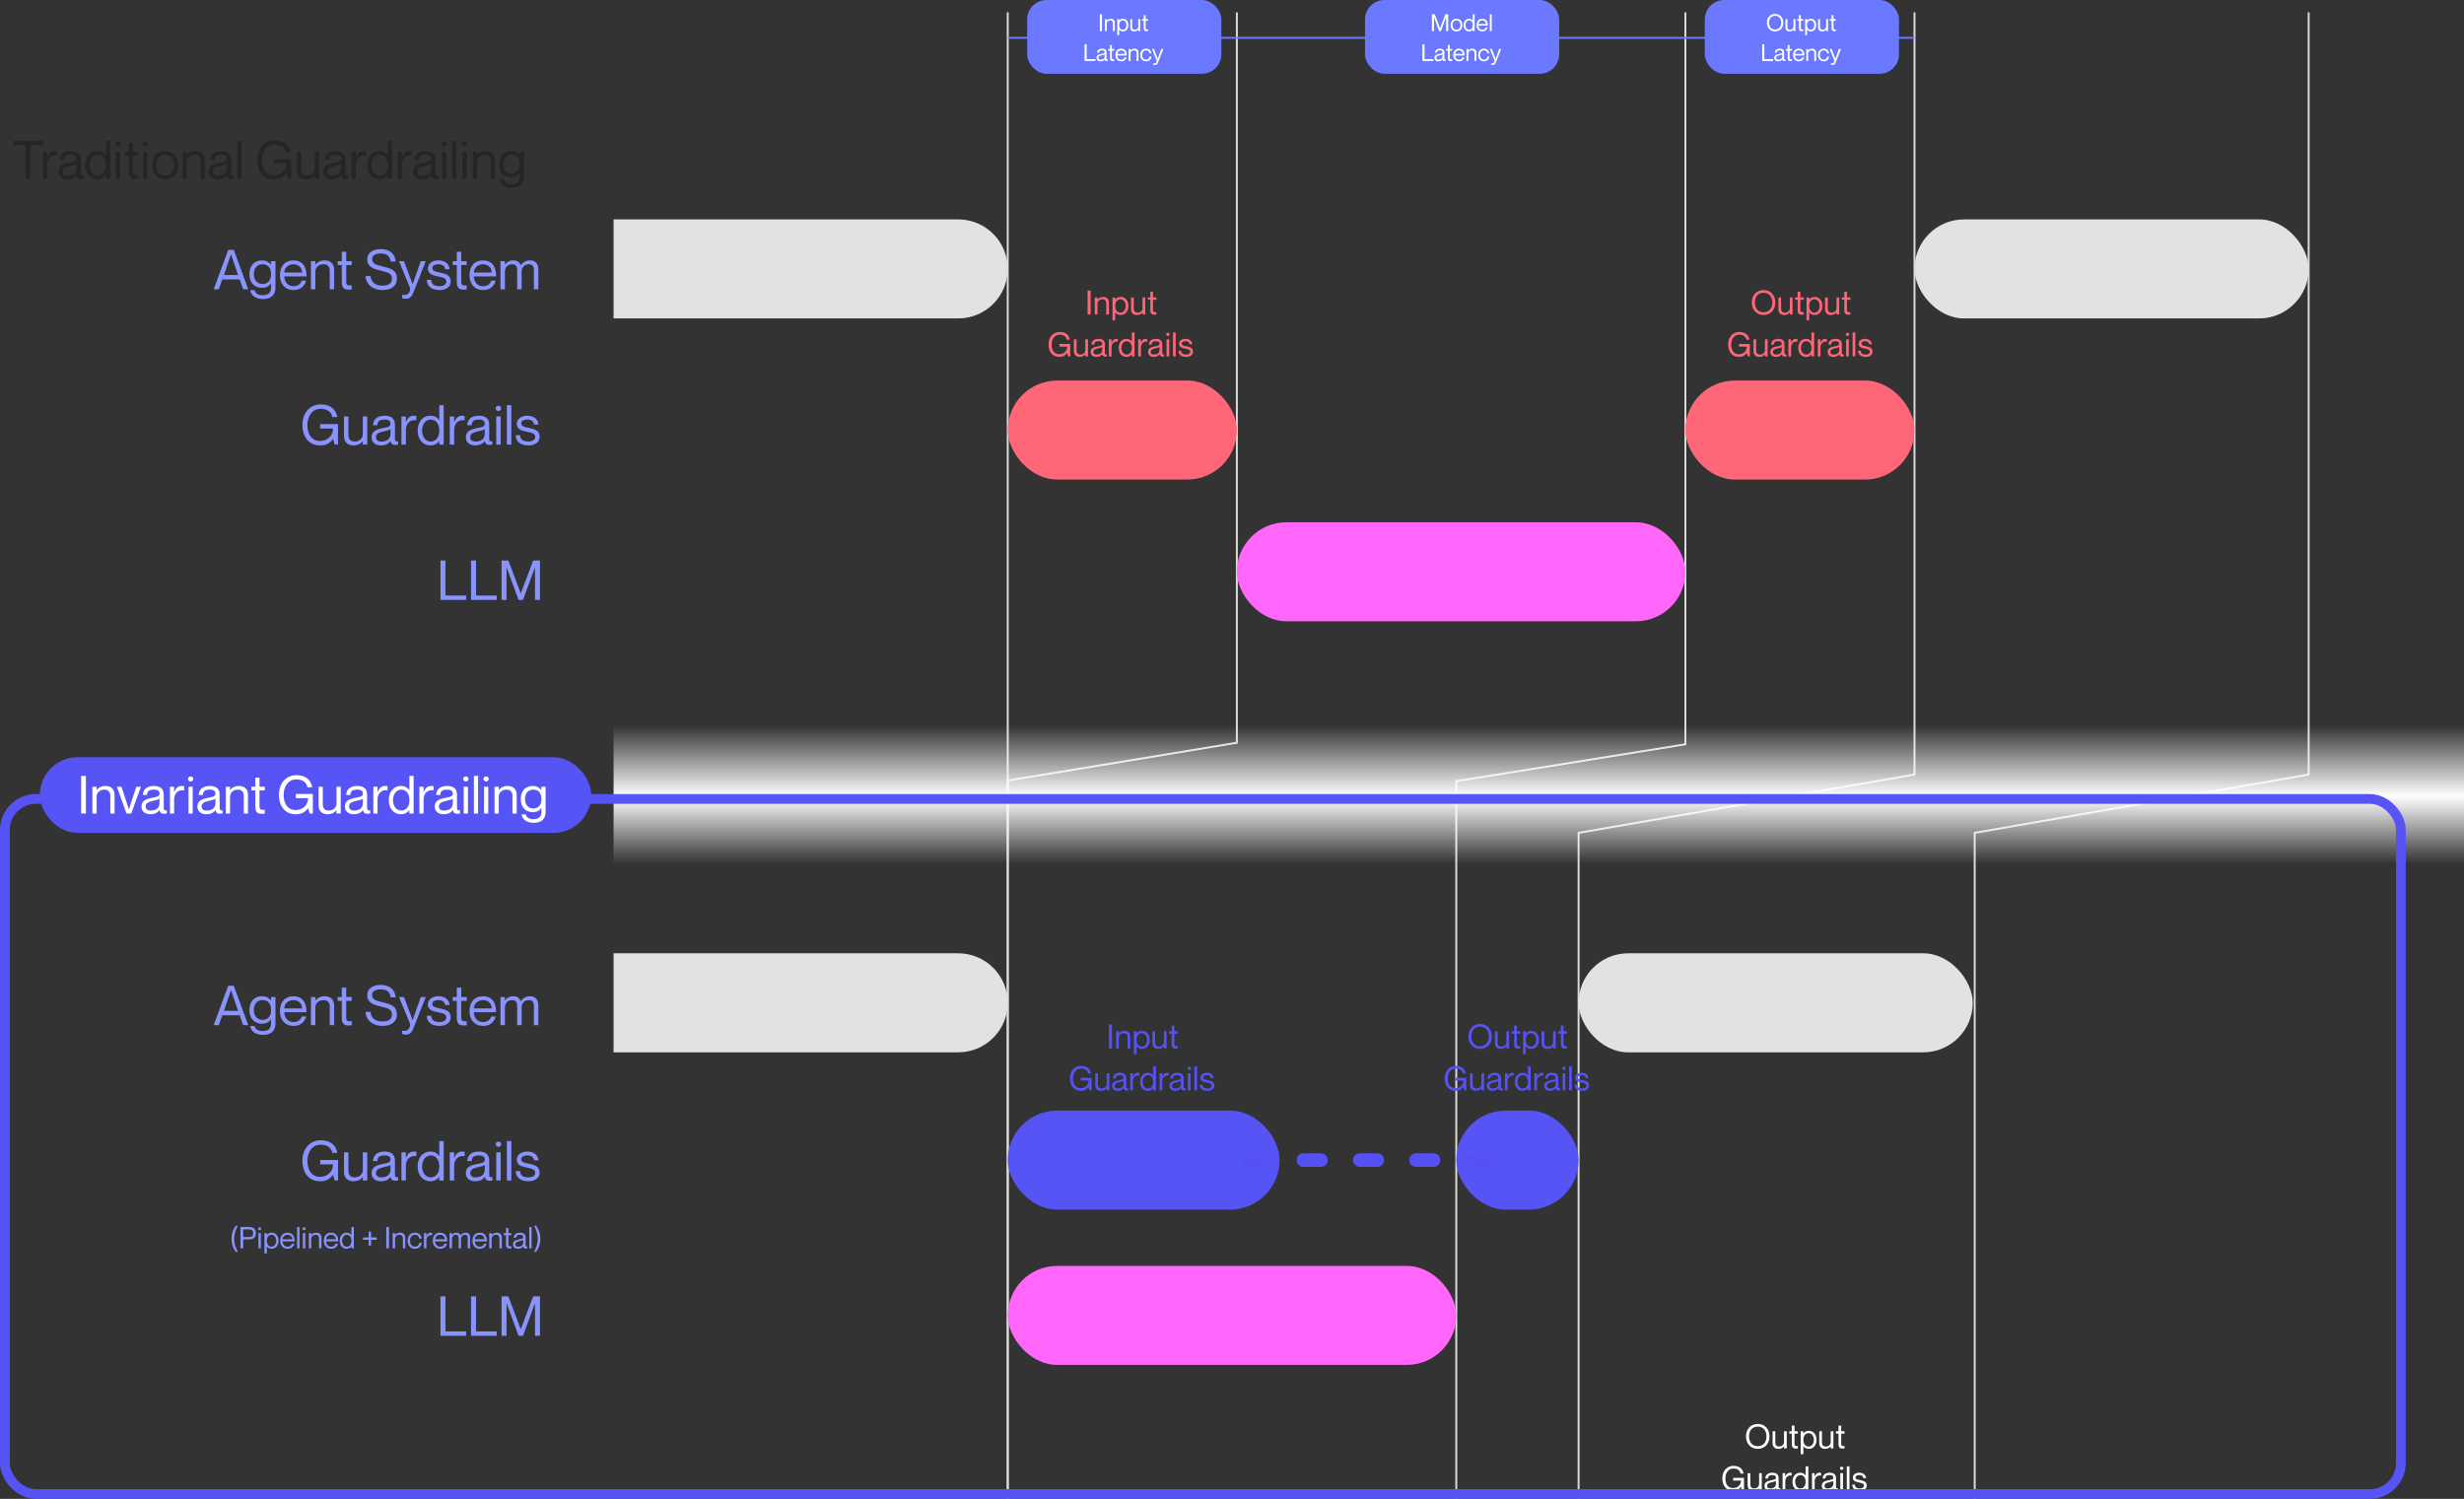 <?xml version="1.0" encoding="UTF-8" standalone="no"?>
<svg
   width="1269px"
   height="772px"
   viewBox="0 0 1269 772"
   version="1.1"
   id="svg27"
   xmlns="http://www.w3.org/2000/svg"
   xmlns:svg="http://www.w3.org/2000/svg">
  <rect x="0" y="0" width="1269" height="772" fill="#333333" stroke="none"/>
  <title
     id="title1">Group 15</title>
  <defs
     id="defs3">
    <linearGradient
       x1="50%"
       y1="0%"
       x2="50%"
       y2="100%"
       id="linearGradient-1">
      <stop
         stop-color="#FFFFFF"
         stop-opacity="0"
         offset="0.705%"
         id="stop1" />
      <stop
         stop-color="#FFFFFF"
         offset="51.538%"
         id="stop2" />
      <stop
         stop-color="#FFFFFF"
         stop-opacity="0"
         offset="100%"
         id="stop3" />
    </linearGradient>
  </defs>
  <g
     id="Page-2"
     stroke="none"
     stroke-width="1"
     fill="none"
     fill-rule="evenodd">
    <g
       id="Group-15">
      <path
         d="M316,164 L316,113 L493.5,113 C507.583,113 519,124.417 519,138.5 C519,152.583 507.583,164 493.5,164 L316,164 Z"
         id="Combined-Shape"
         fill="#E2E2E2" />
      <rect
         id="rect3"
         fill="#E2E2E2"
         x="986"
         y="113"
         width="203"
         height="51"
         rx="25.5" />
      <line
         x1="519"
         y1="6.368"
         x2="519"
         y2="772"
         id="Path-8"
         stroke="#DBDBDB" />
      <polyline
         id="Path-8-Copy"
         stroke="#DBDBDB"
         points="637 6.368 637 382.567 519 402.036 519 772" />
      <polyline
         id="Path-9"
         stroke="#DBDBDB"
         points="750 772 750 402.366 868 383.366 868 6.368" />
      <polyline
         id="Path-9-Copy"
         stroke="#DBDBDB"
         points="813 772 813 428.946 986 398.946 986 6.368" />
      <polyline
         id="Path-9-Copy-2"
         stroke="#DBDBDB"
         points="1017 772 1017 428.946 1189 398.946 1189 6.368" />
      <g
         id="Group-12"
         transform="translate(519, 145)"
         fill="#FF6678">
        <rect
           id="Rectangle-Copy-3"
           x="0"
           y="51"
           width="118"
           height="51"
           rx="25.5" />
        <g
           id="Input-Guardrails"
           style="font-size:17.29px;font-family:NeueMontreal-Regular, 'Neue Montreal'"
           aria-label="InputGuardrails">
          <path
             d="M 41.141,4.638 V 17 h 1.556 V 4.638 Z m 8.023,3.302 c -1.504,0 -2.438,0.674 -2.905,1.297 h -0.035 V 8.182 H 44.841 V 17 h 1.383 v -5.498 c 0,-1.366 1.037,-2.351 2.594,-2.351 1.383,0 1.919,0.899 1.919,2.04 V 17 h 1.383 v -6.155 c 0,-2.023 -1.349,-2.905 -2.957,-2.905 z m 9.025,0 c -1.452,0 -2.282,0.657 -2.801,1.331 h -0.035 V 8.182 H 53.97 V 19.974 h 1.383 v -4.115 h 0.035 c 0.519,0.761 1.349,1.383 2.801,1.383 2.179,0 3.942,-1.746 3.942,-4.651 0,-2.905 -1.764,-4.651 -3.942,-4.651 z m -0.173,8.092 c -1.643,0 -2.663,-1.366 -2.663,-3.441 0,-2.075 1.02,-3.441 2.663,-3.441 1.815,0 2.732,1.712 2.732,3.441 0,1.729 -0.916,3.441 -2.732,3.441 z M 69.427,8.182 v 5.498 c 0,1.366 -1.037,2.351 -2.594,2.351 -1.383,0 -1.919,-0.899 -1.919,-2.04 V 8.182 h -1.383 v 6.155 c 0,2.023 1.349,2.905 2.957,2.905 1.504,0 2.438,-0.674 2.905,-1.297 h 0.035 V 17 h 1.383 V 8.182 Z m 7.123,1.21 V 8.182 H 74.822 V 5.243 h -1.383 v 2.939 h -1.297 v 1.21 h 1.297 v 5.446 c 0,1.798 0.899,2.265 2.075,2.265 0.363,0 0.726,-0.035 1.037,-0.104 V 15.79 C 75.375,15.876 74.822,15.703 74.822,14.7 V 9.392 Z"
             id="path27" />
          <path
             d="m 30.421,29.96 h 1.556 c -0.432,-2.351 -2.075,-3.977 -5.204,-3.977 -3.423,0 -5.74,2.697 -5.74,6.415 0,3.735 1.971,6.432 5.567,6.432 1.902,0 3.06,-0.692 3.994,-1.988 h 0.035 l 0.519,1.746 h 1.037 v -6.432 h -5.585 v 1.383 h 4.029 c 0,2.317 -1.815,3.908 -4.029,3.908 -3.112,0 -4.011,-2.715 -4.011,-5.049 0,-2.317 1.245,-5.031 4.184,-5.031 1.867,0 3.285,0.83 3.648,2.594 z m 9.544,-0.19 v 5.498 c 0,1.366 -1.037,2.351 -2.594,2.351 -1.383,0 -1.919,-0.899 -1.919,-2.04 v -5.809 h -1.383 v 6.155 c 0,2.023 1.349,2.905 2.957,2.905 1.504,0 2.438,-0.674 2.905,-1.297 h 0.035 v 1.055 h 1.383 v -8.818 z m 8.68,2.248 c 0,0.882 -0.674,1.072 -2.161,1.349 -2.282,0.432 -3.769,0.951 -3.769,2.957 0,1.487 1.124,2.507 2.905,2.507 1.452,0 2.438,-0.519 2.991,-1.349 h 0.035 c 0.242,0.968 0.743,1.193 1.573,1.193 0.259,0 0.45,-0.017 0.813,-0.138 v -0.968 c -0.882,0.104 -1.003,-0.277 -1.003,-0.968 v -4.288 c 0,-2.127 -1.504,-2.784 -3.181,-2.784 -2.559,0 -3.614,1.279 -3.7,2.974 h 1.383 c 0.086,-1.279 0.64,-1.764 2.317,-1.764 1.418,0 1.798,0.588 1.798,1.279 z m -2.887,5.602 c -1.141,0 -1.66,-0.501 -1.66,-1.366 0,-1.055 0.795,-1.487 2.507,-1.85 0.934,-0.19 1.781,-0.432 2.04,-0.692 v 1.47 c 0,1.694 -1.245,2.438 -2.887,2.438 z M 55.924,29.527 c -1.262,0 -1.971,0.83 -2.438,1.988 h -0.035 v -1.746 h -1.383 v 8.818 h 1.383 V 33.884 c 0,-1.885 1.331,-3.233 3.251,-2.922 h 0.035 V 29.579 c -0.242,-0.035 -0.484,-0.052 -0.813,-0.052 z m 8.005,-3.302 v 4.686 h -0.035 C 63.376,30.15 62.546,29.527 61.128,29.527 c -2.213,0 -3.977,1.746 -3.977,4.651 0,2.905 1.764,4.651 3.977,4.651 1.418,0 2.248,-0.657 2.766,-1.331 h 0.035 v 1.089 h 1.383 V 26.225 Z m -2.663,11.394 c -1.815,0 -2.732,-1.712 -2.732,-3.441 0,-1.729 0.916,-3.441 2.732,-3.441 1.643,0 2.663,1.366 2.663,3.441 0,2.075 -1.02,3.441 -2.663,3.441 z m 9.803,-8.092 c -1.262,0 -1.971,0.83 -2.438,1.988 h -0.035 v -1.746 h -1.383 v 8.818 h 1.383 V 33.884 c 0,-1.885 1.331,-3.233 3.251,-2.922 h 0.035 V 29.579 c -0.242,-0.035 -0.484,-0.052 -0.813,-0.052 z m 7.123,2.49 c 0,0.882 -0.674,1.072 -2.161,1.349 -2.282,0.432 -3.769,0.951 -3.769,2.957 0,1.487 1.124,2.507 2.905,2.507 1.452,0 2.438,-0.519 2.991,-1.349 h 0.035 c 0.242,0.968 0.743,1.193 1.573,1.193 0.259,0 0.45,-0.017 0.813,-0.138 v -0.968 c -0.882,0.104 -1.003,-0.277 -1.003,-0.968 v -4.288 c 0,-2.127 -1.504,-2.784 -3.181,-2.784 -2.559,0 -3.614,1.279 -3.7,2.974 h 1.383 c 0.086,-1.279 0.64,-1.764 2.317,-1.764 1.418,0 1.798,0.588 1.798,1.279 z m -2.887,5.602 c -1.141,0 -1.66,-0.501 -1.66,-1.366 0,-1.055 0.795,-1.487 2.507,-1.85 0.934,-0.19 1.781,-0.432 2.04,-0.692 v 1.47 c 0,1.694 -1.245,2.438 -2.887,2.438 z m 7.175,-9.561 c 0.398,0 0.865,-0.294 0.865,-0.83 0,-0.536 -0.467,-0.83 -0.865,-0.83 -0.38,0 -0.865,0.294 -0.865,0.83 0,0.536 0.484,0.83 0.865,0.83 z m -0.692,1.712 v 8.818 h 1.383 v -8.818 z m 3.337,-3.544 V 38.587 H 86.51 V 26.225 Z m 6.916,7.123 c -1.228,-0.294 -2.421,-0.38 -2.421,-1.418 0,-0.692 0.674,-1.193 1.919,-1.193 1.66,0 1.988,0.882 2.127,1.556 h 1.383 c -0.138,-1.522 -1.314,-2.766 -3.51,-2.766 -2.075,0 -3.302,1.124 -3.302,2.507 0,2.075 2.006,2.23 3.354,2.559 1.262,0.311 2.421,0.38 2.421,1.66 0,0.588 -0.588,1.366 -2.092,1.366 -2.213,0 -2.559,-0.986 -2.645,-1.971 h -1.383 c 0.086,1.902 1.331,3.181 4.029,3.181 2.006,0 3.475,-1.055 3.475,-2.663 0,-2.179 -1.781,-2.438 -3.354,-2.818 z"
             id="path28" />
        </g>
      </g>
      <rect
         id="Rectangle-Copy-6"
         fill="#FF6678"
         x="868"
         y="196"
         width="118"
         height="51"
         rx="25.5" />
      <g
         id="Output-Guardrails"
         style="font-size:17.29px;font-family:NeueMontreal-Regular, 'Neue Montreal';fill:#ff6678"
         aria-label="OutputGuardrails">
        <path
           d="m 908.273,162.242 c 3.631,0 6.052,-2.715 6.052,-6.432 0,-3.717 -2.421,-6.415 -6.052,-6.415 -3.631,0 -6.052,2.697 -6.052,6.415 0,3.717 2.421,6.432 6.052,6.432 z m 0,-1.383 c -3.112,0 -4.495,-2.386 -4.495,-5.049 0,-2.663 1.383,-5.031 4.495,-5.031 3.112,0 4.495,2.369 4.495,5.031 0,2.663 -1.383,5.049 -4.495,5.049 z m 13.538,-7.677 v 5.498 c 0,1.366 -1.037,2.351 -2.594,2.351 -1.383,0 -1.919,-0.899 -1.919,-2.04 v -5.809 h -1.383 v 6.155 c 0,2.023 1.349,2.905 2.957,2.905 1.504,0 2.438,-0.674 2.905,-1.297 h 0.035 V 162 h 1.383 v -8.818 z m 7.123,1.21 v -1.21 h -1.729 v -2.939 h -1.383 v 2.939 h -1.297 v 1.21 h 1.297 v 5.446 c 0,1.798 0.899,2.265 2.075,2.265 0.363,0 0.726,-0.035 1.037,-0.104 v -1.21 c -1.176,0.086 -1.729,-0.086 -1.729,-1.089 v -5.308 z m 5.671,-1.452 c -1.452,0 -2.282,0.657 -2.801,1.331 h -0.035 v -1.089 h -1.383 v 11.792 h 1.383 v -4.115 h 0.035 c 0.519,0.761 1.349,1.383 2.801,1.383 2.179,0 3.942,-1.746 3.942,-4.651 0,-2.905 -1.764,-4.651 -3.942,-4.651 z m -0.173,8.092 c -1.643,0 -2.663,-1.366 -2.663,-3.441 0,-2.075 1.02,-3.441 2.663,-3.441 1.815,0 2.732,1.712 2.732,3.441 0,1.729 -0.916,3.441 -2.732,3.441 z m 11.411,-7.85 v 5.498 c 0,1.366 -1.037,2.351 -2.594,2.351 -1.383,0 -1.919,-0.899 -1.919,-2.04 v -5.809 h -1.383 v 6.155 c 0,2.023 1.349,2.905 2.957,2.905 1.504,0 2.438,-0.674 2.905,-1.297 h 0.035 V 162 h 1.383 v -8.818 z m 7.123,1.21 v -1.21 h -1.729 v -2.939 h -1.383 v 2.939 h -1.297 v 1.21 h 1.297 v 5.446 c 0,1.798 0.899,2.265 2.075,2.265 0.363,0 0.726,-0.035 1.037,-0.104 v -1.21 c -1.176,0.086 -1.729,-0.086 -1.729,-1.089 v -5.308 z"
           id="path29" />
        <path
           d="m 899.421,174.96 h 1.556 c -0.432,-2.351 -2.075,-3.977 -5.204,-3.977 -3.423,0 -5.74,2.697 -5.74,6.415 0,3.735 1.971,6.432 5.567,6.432 1.902,0 3.06,-0.692 3.994,-1.988 h 0.035 l 0.519,1.746 h 1.037 v -6.432 h -5.585 v 1.383 h 4.029 c 0,2.317 -1.815,3.908 -4.029,3.908 -3.112,0 -4.011,-2.715 -4.011,-5.049 0,-2.317 1.245,-5.031 4.184,-5.031 1.867,0 3.285,0.83 3.648,2.594 z m 9.544,-0.19 v 5.498 c 0,1.366 -1.037,2.351 -2.594,2.351 -1.383,0 -1.919,-0.899 -1.919,-2.04 v -5.809 h -1.383 v 6.155 c 0,2.023 1.349,2.905 2.957,2.905 1.504,0 2.438,-0.674 2.905,-1.297 h 0.035 v 1.055 h 1.383 v -8.818 z m 8.68,2.248 c 0,0.882 -0.674,1.072 -2.161,1.349 -2.282,0.432 -3.769,0.951 -3.769,2.957 0,1.487 1.124,2.507 2.905,2.507 1.452,0 2.438,-0.519 2.991,-1.349 h 0.035 c 0.242,0.968 0.743,1.193 1.573,1.193 0.259,0 0.45,-0.017 0.813,-0.138 v -0.968 c -0.882,0.104 -1.003,-0.277 -1.003,-0.968 v -4.288 c 0,-2.127 -1.504,-2.784 -3.181,-2.784 -2.559,0 -3.614,1.279 -3.7,2.974 h 1.383 c 0.086,-1.279 0.64,-1.764 2.317,-1.764 1.418,0 1.798,0.588 1.798,1.279 z m -2.887,5.602 c -1.141,0 -1.66,-0.501 -1.66,-1.366 0,-1.055 0.795,-1.487 2.507,-1.85 0.934,-0.19 1.781,-0.432 2.04,-0.692 v 1.47 c 0,1.694 -1.245,2.438 -2.887,2.438 z m 10.167,-8.092 c -1.262,0 -1.971,0.83 -2.438,1.988 h -0.035 v -1.746 h -1.383 v 8.818 h 1.383 v -4.703 c 0,-1.885 1.331,-3.233 3.251,-2.922 h 0.035 v -1.383 c -0.242,-0.035 -0.484,-0.052 -0.813,-0.052 z m 8.005,-3.302 v 4.686 h -0.035 c -0.519,-0.761 -1.349,-1.383 -2.766,-1.383 -2.213,0 -3.977,1.746 -3.977,4.651 0,2.905 1.764,4.651 3.977,4.651 1.418,0 2.248,-0.657 2.766,-1.331 h 0.035 v 1.089 h 1.383 v -12.362 z m -2.663,11.394 c -1.815,0 -2.732,-1.712 -2.732,-3.441 0,-1.729 0.916,-3.441 2.732,-3.441 1.643,0 2.663,1.366 2.663,3.441 0,2.075 -1.02,3.441 -2.663,3.441 z m 9.803,-8.092 c -1.262,0 -1.971,0.83 -2.438,1.988 h -0.035 v -1.746 h -1.383 v 8.818 h 1.383 v -4.703 c 0,-1.885 1.331,-3.233 3.251,-2.922 h 0.035 v -1.383 c -0.242,-0.035 -0.484,-0.052 -0.813,-0.052 z m 7.123,2.49 c 0,0.882 -0.674,1.072 -2.161,1.349 -2.282,0.432 -3.769,0.951 -3.769,2.957 0,1.487 1.124,2.507 2.905,2.507 1.452,0 2.438,-0.519 2.991,-1.349 h 0.035 c 0.242,0.968 0.743,1.193 1.573,1.193 0.259,0 0.45,-0.017 0.813,-0.138 v -0.968 c -0.882,0.104 -1.003,-0.277 -1.003,-0.968 v -4.288 c 0,-2.127 -1.504,-2.784 -3.181,-2.784 -2.559,0 -3.614,1.279 -3.7,2.974 h 1.383 c 0.086,-1.279 0.64,-1.764 2.317,-1.764 1.418,0 1.798,0.588 1.798,1.279 z m -2.887,5.602 c -1.141,0 -1.66,-0.501 -1.66,-1.366 0,-1.055 0.795,-1.487 2.507,-1.85 0.934,-0.19 1.781,-0.432 2.04,-0.692 v 1.47 c 0,1.694 -1.245,2.438 -2.887,2.438 z m 7.175,-9.561 c 0.398,0 0.865,-0.294 0.865,-0.83 0,-0.536 -0.467,-0.83 -0.865,-0.83 -0.38,0 -0.865,0.294 -0.865,0.83 0,0.536 0.484,0.83 0.865,0.83 z m -0.692,1.712 v 8.818 h 1.383 v -8.818 z m 3.337,-3.544 v 12.362 h 1.383 v -12.362 z m 6.916,7.123 c -1.228,-0.294 -2.421,-0.38 -2.421,-1.418 0,-0.692 0.674,-1.193 1.919,-1.193 1.66,0 1.988,0.882 2.127,1.556 h 1.383 c -0.138,-1.522 -1.314,-2.766 -3.51,-2.766 -2.075,0 -3.302,1.124 -3.302,2.507 0,2.075 2.006,2.23 3.354,2.559 1.262,0.311 2.421,0.38 2.421,1.66 0,0.588 -0.588,1.366 -2.092,1.366 -2.213,0 -2.559,-0.986 -2.645,-1.971 h -1.383 c 0.086,1.902 1.331,3.181 4.029,3.181 2.006,0 3.475,-1.055 3.475,-2.663 0,-2.179 -1.781,-2.438 -3.354,-2.818 z"
           id="path30" />
      </g>
      <g
         id="Output-Guardrails-Copy-2"
         style="font-size:17.29px;font-family:NeueMontreal-Regular, 'Neue Montreal';fill:#5652f5"
         aria-label="OutputGuardrails">
        <path
           d="m 762.273,540.242 c 3.631,0 6.052,-2.715 6.052,-6.432 0,-3.717 -2.421,-6.415 -6.052,-6.415 -3.631,0 -6.052,2.697 -6.052,6.415 0,3.717 2.421,6.432 6.052,6.432 z m 0,-1.383 c -3.112,0 -4.495,-2.386 -4.495,-5.049 0,-2.663 1.383,-5.031 4.495,-5.031 3.112,0 4.495,2.369 4.495,5.031 0,2.663 -1.383,5.049 -4.495,5.049 z m 13.538,-7.677 v 5.498 c 0,1.366 -1.037,2.351 -2.594,2.351 -1.383,0 -1.919,-0.899 -1.919,-2.04 v -5.809 h -1.383 v 6.155 c 0,2.023 1.349,2.905 2.957,2.905 1.504,0 2.438,-0.674 2.905,-1.297 h 0.035 V 540 h 1.383 v -8.818 z m 7.123,1.21 v -1.21 h -1.729 v -2.939 h -1.383 v 2.939 h -1.297 v 1.21 h 1.297 v 5.446 c 0,1.798 0.899,2.265 2.075,2.265 0.363,0 0.726,-0.035 1.037,-0.104 v -1.21 c -1.176,0.086 -1.729,-0.086 -1.729,-1.089 v -5.308 z m 5.671,-1.452 c -1.452,0 -2.282,0.657 -2.801,1.331 h -0.035 v -1.089 h -1.383 v 11.792 h 1.383 v -4.115 h 0.035 c 0.519,0.761 1.349,1.383 2.801,1.383 2.179,0 3.942,-1.746 3.942,-4.651 0,-2.905 -1.764,-4.651 -3.942,-4.651 z m -0.173,8.092 c -1.643,0 -2.663,-1.366 -2.663,-3.441 0,-2.075 1.02,-3.441 2.663,-3.441 1.815,0 2.732,1.712 2.732,3.441 0,1.729 -0.916,3.441 -2.732,3.441 z m 11.411,-7.85 v 5.498 c 0,1.366 -1.037,2.351 -2.594,2.351 -1.383,0 -1.919,-0.899 -1.919,-2.04 v -5.809 h -1.383 v 6.155 c 0,2.023 1.349,2.905 2.957,2.905 1.504,0 2.438,-0.674 2.905,-1.297 h 0.035 V 540 h 1.383 v -8.818 z m 7.123,1.21 v -1.21 h -1.729 v -2.939 h -1.383 v 2.939 h -1.297 v 1.21 h 1.297 v 5.446 c 0,1.798 0.899,2.265 2.075,2.265 0.363,0 0.726,-0.035 1.037,-0.104 v -1.21 c -1.176,0.086 -1.729,-0.086 -1.729,-1.089 v -5.308 z"
           id="path31" />
        <path
           d="m 753.421,552.96 h 1.556 c -0.432,-2.351 -2.075,-3.977 -5.204,-3.977 -3.423,0 -5.74,2.697 -5.74,6.415 0,3.735 1.971,6.432 5.567,6.432 1.902,0 3.06,-0.692 3.994,-1.988 h 0.035 l 0.519,1.746 h 1.037 v -6.432 h -5.585 v 1.383 h 4.029 c 0,2.317 -1.815,3.908 -4.029,3.908 -3.112,0 -4.011,-2.715 -4.011,-5.049 0,-2.317 1.245,-5.031 4.184,-5.031 1.867,0 3.285,0.83 3.648,2.594 z m 9.544,-0.19 v 5.498 c 0,1.366 -1.037,2.351 -2.594,2.351 -1.383,0 -1.919,-0.899 -1.919,-2.04 v -5.809 h -1.383 v 6.155 c 0,2.023 1.349,2.905 2.957,2.905 1.504,0 2.438,-0.674 2.905,-1.297 h 0.035 v 1.055 h 1.383 v -8.818 z m 8.68,2.248 c 0,0.882 -0.674,1.072 -2.161,1.349 -2.282,0.432 -3.769,0.951 -3.769,2.957 0,1.487 1.124,2.507 2.905,2.507 1.452,0 2.438,-0.519 2.991,-1.349 h 0.035 c 0.242,0.968 0.743,1.193 1.573,1.193 0.259,0 0.45,-0.017 0.813,-0.138 v -0.968 c -0.882,0.104 -1.003,-0.277 -1.003,-0.968 v -4.288 c 0,-2.127 -1.504,-2.784 -3.181,-2.784 -2.559,0 -3.614,1.279 -3.7,2.974 h 1.383 c 0.086,-1.279 0.64,-1.764 2.317,-1.764 1.418,0 1.798,0.588 1.798,1.279 z m -2.887,5.602 c -1.141,0 -1.66,-0.501 -1.66,-1.366 0,-1.055 0.795,-1.487 2.507,-1.85 0.934,-0.19 1.781,-0.432 2.04,-0.692 v 1.47 c 0,1.694 -1.245,2.438 -2.887,2.438 z m 10.167,-8.092 c -1.262,0 -1.971,0.83 -2.438,1.988 h -0.035 v -1.746 h -1.383 v 8.818 h 1.383 v -4.703 c 0,-1.885 1.331,-3.233 3.251,-2.922 h 0.035 v -1.383 c -0.242,-0.035 -0.484,-0.052 -0.813,-0.052 z m 8.005,-3.302 v 4.686 h -0.035 c -0.519,-0.761 -1.349,-1.383 -2.766,-1.383 -2.213,0 -3.977,1.746 -3.977,4.651 0,2.905 1.764,4.651 3.977,4.651 1.418,0 2.248,-0.657 2.766,-1.331 h 0.035 v 1.089 h 1.383 v -12.362 z m -2.663,11.394 c -1.815,0 -2.732,-1.712 -2.732,-3.441 0,-1.729 0.916,-3.441 2.732,-3.441 1.643,0 2.663,1.366 2.663,3.441 0,2.075 -1.02,3.441 -2.663,3.441 z m 9.803,-8.092 c -1.262,0 -1.971,0.83 -2.438,1.988 h -0.035 v -1.746 h -1.383 v 8.818 h 1.383 v -4.703 c 0,-1.885 1.331,-3.233 3.251,-2.922 h 0.035 v -1.383 c -0.242,-0.035 -0.484,-0.052 -0.813,-0.052 z m 7.123,2.49 c 0,0.882 -0.674,1.072 -2.161,1.349 -2.282,0.432 -3.769,0.951 -3.769,2.957 0,1.487 1.124,2.507 2.905,2.507 1.452,0 2.438,-0.519 2.991,-1.349 h 0.035 c 0.242,0.968 0.743,1.193 1.573,1.193 0.259,0 0.45,-0.017 0.813,-0.138 v -0.968 c -0.882,0.104 -1.003,-0.277 -1.003,-0.968 v -4.288 c 0,-2.127 -1.504,-2.784 -3.181,-2.784 -2.559,0 -3.614,1.279 -3.7,2.974 h 1.383 c 0.086,-1.279 0.64,-1.764 2.317,-1.764 1.418,0 1.798,0.588 1.798,1.279 z m -2.887,5.602 c -1.141,0 -1.66,-0.501 -1.66,-1.366 0,-1.055 0.795,-1.487 2.507,-1.85 0.934,-0.19 1.781,-0.432 2.04,-0.692 v 1.47 c 0,1.694 -1.245,2.438 -2.887,2.438 z m 7.175,-9.561 c 0.398,0 0.865,-0.294 0.865,-0.83 0,-0.536 -0.467,-0.83 -0.865,-0.83 -0.38,0 -0.865,0.294 -0.865,0.83 0,0.536 0.484,0.83 0.865,0.83 z m -0.692,1.712 v 8.818 h 1.383 v -8.818 z m 3.337,-3.544 v 12.362 h 1.383 v -12.362 z m 6.916,7.123 c -1.228,-0.294 -2.421,-0.38 -2.421,-1.418 0,-0.692 0.674,-1.193 1.919,-1.193 1.66,0 1.988,0.882 2.127,1.556 h 1.383 c -0.138,-1.522 -1.314,-2.766 -3.51,-2.766 -2.075,0 -3.302,1.124 -3.302,2.507 0,2.075 2.006,2.23 3.354,2.559 1.262,0.311 2.421,0.38 2.421,1.66 0,0.588 -0.588,1.366 -2.092,1.366 -2.213,0 -2.559,-0.986 -2.645,-1.971 h -1.383 c 0.086,1.902 1.331,3.181 4.029,3.181 2.006,0 3.475,-1.055 3.475,-2.663 0,-2.179 -1.781,-2.438 -3.354,-2.818 z"
           id="path32" />
      </g>
      <rect
         id="Rectangle-Copy-4"
         fill="#FF66F9"
         x="637"
         y="269"
         width="231"
         height="51"
         rx="25.5" />
      <path
         d="m 13.241,92 h 2.438 V 74.799 H 22.126 V 72.632 H 6.794 v 2.167 h 6.447 z m 14.98,-14.194 c -1.977,0 -3.088,1.3 -3.819,3.115 H 24.347 V 78.185 H 22.18 V 92 H 24.347 v -7.368 c 0,-2.953 2.086,-5.065 5.092,-4.578 h 0.054 v -2.167 c -0.379,-0.054 -0.758,-0.081 -1.273,-0.081 z m 11.16,3.901 c 0,1.381 -1.056,1.679 -3.386,2.113 -3.576,0.677 -5.905,1.49 -5.905,4.632 0,2.33 1.761,3.928 4.551,3.928 2.275,0 3.819,-0.813 4.686,-2.113 h 0.054 c 0.379,1.517 1.165,1.869 2.465,1.869 0.406,0 0.704,-0.027 1.273,-0.217 v -1.517 c -1.381,0.163 -1.571,-0.433 -1.571,-1.517 v -6.718 c 0,-3.332 -2.357,-4.361 -4.984,-4.361 -4.009,0 -5.661,2.004 -5.797,4.659 h 2.167 c 0.135,-2.004 1.002,-2.763 3.63,-2.763 2.221,0 2.817,0.921 2.817,2.004 z m -4.524,8.776 c -1.788,0 -2.6,-0.786 -2.6,-2.14 0,-1.652 1.246,-2.33 3.928,-2.898 1.463,-0.298 2.79,-0.677 3.196,-1.084 v 2.302 c 0,2.655 -1.95,3.819 -4.524,3.819 z M 54.577,72.632 v 7.341 h -0.054 c -0.813,-1.192 -2.113,-2.167 -4.334,-2.167 -3.467,0 -6.23,2.736 -6.23,7.287 0,4.551 2.763,7.287 6.23,7.287 2.221,0 3.521,-1.029 4.334,-2.086 h 0.054 V 92 h 2.167 V 72.632 Z m -4.172,17.851 c -2.844,0 -4.28,-2.682 -4.28,-5.39 0,-2.709 1.436,-5.39 4.28,-5.39 2.573,0 4.172,2.14 4.172,5.39 0,3.251 -1.598,5.39 -4.172,5.39 z M 60.807,75.504 c 0.623,0 1.354,-0.46 1.354,-1.3 0,-0.84 -0.731,-1.3 -1.354,-1.3 -0.596,0 -1.354,0.46 -1.354,1.3 0,0.84 0.758,1.3 1.354,1.3 z m -1.084,2.682 V 92 h 2.167 V 78.185 Z M 71.154,80.081 V 78.185 H 68.445 v -4.605 h -2.167 v 4.605 h -2.032 V 80.081 h 2.032 v 8.533 c 0,2.817 1.409,3.548 3.251,3.548 0.569,0 1.138,-0.054 1.625,-0.163 V 90.104 C 69.312,90.239 68.445,89.968 68.445,88.397 V 80.081 Z m 3.63,-4.578 c 0.623,0 1.354,-0.46 1.354,-1.3 0,-0.84 -0.731,-1.3 -1.354,-1.3 -0.596,0 -1.354,0.46 -1.354,1.3 0,0.84 0.758,1.3 1.354,1.3 z m -1.084,2.682 V 92 h 2.167 V 78.185 Z m 11.404,14.194 c -4.226,0 -6.772,-2.98 -6.772,-7.287 0,-4.307 2.546,-7.287 6.772,-7.287 4.199,0 6.745,2.98 6.745,7.287 0,4.307 -2.546,7.287 -6.745,7.287 z m 0,-1.896 c 3.088,0 4.578,-2.438 4.578,-5.39 0,-2.953 -1.49,-5.39 -4.578,-5.39 -3.115,0 -4.605,2.438 -4.605,5.39 0,2.953 1.49,5.39 4.605,5.39 z M 100.815,77.806 c -2.357,0 -3.819,1.056 -4.551,2.032 h -0.054 V 78.185 H 94.043 V 92 h 2.167 v -8.614 c 0,-2.14 1.625,-3.684 4.063,-3.684 2.167,0 3.007,1.409 3.007,3.196 V 92 h 2.167 v -9.643 c 0,-3.169 -2.113,-4.551 -4.632,-4.551 z m 15.982,3.901 c 0,1.381 -1.056,1.679 -3.386,2.113 -3.576,0.677 -5.905,1.49 -5.905,4.632 0,2.33 1.761,3.928 4.551,3.928 2.275,0 3.819,-0.813 4.686,-2.113 h 0.054 c 0.379,1.517 1.165,1.869 2.465,1.869 0.406,0 0.704,-0.027 1.273,-0.217 v -1.517 c -1.381,0.163 -1.571,-0.433 -1.571,-1.517 v -6.718 c 0,-3.332 -2.357,-4.361 -4.984,-4.361 -4.009,0 -5.661,2.004 -5.797,4.659 h 2.167 c 0.135,-2.004 1.002,-2.763 3.63,-2.763 2.221,0 2.817,0.921 2.817,2.004 z m -4.524,8.776 c -1.788,0 -2.6,-0.786 -2.6,-2.14 0,-1.652 1.246,-2.33 3.928,-2.898 1.463,-0.298 2.79,-0.677 3.196,-1.084 v 2.302 c 0,2.655 -1.95,3.819 -4.524,3.819 z m 9.968,-17.851 V 92 h 2.167 V 72.632 Z m 24.948,5.851 h 2.438 c -0.677,-3.684 -3.251,-6.23 -8.153,-6.23 -5.363,0 -8.993,4.226 -8.993,10.05 0,5.851 3.088,10.077 8.722,10.077 2.98,0 4.795,-1.084 6.257,-3.115 h 0.054 L 148.327,92 h 1.625 V 81.923 h -8.749 v 2.167 h 6.311 c 0,3.63 -2.844,6.122 -6.311,6.122 -4.876,0 -6.284,-4.253 -6.284,-7.91 0,-3.63 1.95,-7.883 6.555,-7.883 2.925,0 5.147,1.3 5.716,4.063 z m 14.952,-0.298 v 8.614 c 0,2.14 -1.625,3.684 -4.063,3.684 -2.167,0 -3.007,-1.409 -3.007,-3.196 v -9.101 h -2.167 v 9.643 c 0,3.169 2.113,4.551 4.632,4.551 2.357,0 3.819,-1.056 4.551,-2.032 h 0.054 V 92 h 2.167 V 78.185 Z m 13.598,3.521 c 0,1.381 -1.056,1.679 -3.386,2.113 -3.576,0.677 -5.905,1.49 -5.905,4.632 0,2.33 1.761,3.928 4.551,3.928 2.275,0 3.819,-0.813 4.686,-2.113 h 0.054 c 0.379,1.517 1.165,1.869 2.465,1.869 0.406,0 0.704,-0.027 1.273,-0.217 v -1.517 c -1.381,0.163 -1.571,-0.433 -1.571,-1.517 v -6.718 c 0,-3.332 -2.357,-4.361 -4.984,-4.361 -4.009,0 -5.661,2.004 -5.797,4.659 h 2.167 c 0.135,-2.004 1.002,-2.763 3.63,-2.763 2.221,0 2.817,0.921 2.817,2.004 z m -4.524,8.776 c -1.788,0 -2.6,-0.786 -2.6,-2.14 0,-1.652 1.246,-2.33 3.928,-2.898 1.463,-0.298 2.79,-0.677 3.196,-1.084 v 2.302 c 0,2.655 -1.95,3.819 -4.524,3.819 z M 187.144,77.806 c -1.977,0 -3.088,1.3 -3.819,3.115 h -0.054 v -2.736 h -2.167 V 92 h 2.167 v -7.368 c 0,-2.953 2.086,-5.065 5.092,-4.578 h 0.054 v -2.167 c -0.379,-0.054 -0.758,-0.081 -1.273,-0.081 z m 12.542,-5.174 v 7.341 h -0.054 c -0.813,-1.192 -2.113,-2.167 -4.334,-2.167 -3.467,0 -6.23,2.736 -6.23,7.287 0,4.551 2.763,7.287 6.23,7.287 2.221,0 3.521,-1.029 4.334,-2.086 h 0.054 V 92 h 2.167 V 72.632 Z M 195.514,90.483 c -2.844,0 -4.28,-2.682 -4.28,-5.39 0,-2.709 1.436,-5.39 4.28,-5.39 2.573,0 4.172,2.14 4.172,5.39 0,3.251 -1.598,5.39 -4.172,5.39 z m 15.359,-12.677 c -1.977,0 -3.088,1.3 -3.819,3.115 h -0.054 v -2.736 h -2.167 V 92 h 2.167 v -7.368 c 0,-2.953 2.086,-5.065 5.093,-4.578 h 0.054 v -2.167 c -0.379,-0.054 -0.758,-0.081 -1.273,-0.081 z m 11.16,3.901 c 0,1.381 -1.056,1.679 -3.386,2.113 -3.576,0.677 -5.905,1.49 -5.905,4.632 0,2.33 1.761,3.928 4.551,3.928 2.275,0 3.819,-0.813 4.686,-2.113 h 0.054 c 0.379,1.517 1.165,1.869 2.465,1.869 0.406,0 0.704,-0.027 1.273,-0.217 v -1.517 c -1.381,0.163 -1.571,-0.433 -1.571,-1.517 v -6.718 c 0,-3.332 -2.357,-4.361 -4.984,-4.361 -4.009,0 -5.661,2.004 -5.797,4.659 h 2.167 c 0.135,-2.004 1.002,-2.763 3.63,-2.763 2.221,0 2.817,0.921 2.817,2.004 z m -4.524,8.776 c -1.788,0 -2.6,-0.786 -2.6,-2.14 0,-1.652 1.246,-2.33 3.928,-2.898 1.463,-0.298 2.79,-0.677 3.196,-1.084 v 2.302 c 0,2.655 -1.95,3.819 -4.524,3.819 z m 11.241,-14.98 c 0.623,0 1.354,-0.46 1.354,-1.3 0,-0.84 -0.731,-1.3 -1.354,-1.3 -0.596,0 -1.354,0.46 -1.354,1.3 0,0.84 0.758,1.3 1.354,1.3 z m -1.084,2.682 V 92 h 2.167 V 78.185 Z m 5.228,-5.553 V 92 h 2.167 V 72.632 Z m 6.311,2.871 c 0.623,0 1.354,-0.46 1.354,-1.3 0,-0.84 -0.731,-1.3 -1.354,-1.3 -0.596,0 -1.354,0.46 -1.354,1.3 0,0.84 0.758,1.3 1.354,1.3 z m -1.083,2.682 V 92 h 2.167 V 78.185 Z m 12.189,-0.379 c -2.357,0 -3.819,1.056 -4.551,2.032 h -0.054 v -1.652 h -2.167 V 92 h 2.167 v -8.614 c 0,-2.14 1.625,-3.684 4.063,-3.684 2.167,0 3.007,1.409 3.007,3.196 V 92 h 2.167 v -9.643 c 0,-3.169 -2.113,-4.551 -4.632,-4.551 z m 17.363,0.379 v 1.707 h -0.054 c -0.813,-1.056 -2.113,-2.086 -4.388,-2.086 -3.413,0 -6.176,2.194 -6.176,6.745 0,4.551 2.763,6.745 6.176,6.745 2.275,0 3.576,-0.975 4.388,-2.167 h 0.054 v 2.086 c 0,2.573 -1.49,3.684 -4.063,3.684 -2.573,0 -3.711,-1.056 -3.982,-2.465 h -2.167 c 0.217,2.357 2.465,4.361 6.257,4.361 3.792,0 6.122,-1.869 6.122,-5.553 V 78.185 Z m -4.172,11.214 c -2.844,0 -4.28,-2.14 -4.28,-4.849 0,-2.709 1.436,-4.849 4.28,-4.849 2.573,0 4.172,1.598 4.172,4.849 0,3.251 -1.598,4.849 -4.172,4.849 z"
         id="Traditional-Guardrai"
         style="font-size:27.088px;font-family:NeueMontreal-Regular, 'Neue Montreal';fill:#252525"
         aria-label="Traditional Guardrailing" />
      <g
         id="Group-17"
         transform="translate(109, 500)"
         fill="#8993FE"
         font-family="NeueMontreal-Regular, Neue Montreal"
         font-size="28.405"
         font-weight="normal">
        <g
           id="Guardrails-(Pipeline"
           aria-label="Guardrails(Pipelined + Incremental)">
          <path
             d="m 62.18,93.826 h 2.556 c -0.71,-3.863 -3.409,-6.533 -8.55,-6.533 -5.624,0 -9.43,4.431 -9.43,10.538 0,6.135 3.238,10.567 9.146,10.567 3.125,0 5.028,-1.136 6.562,-3.267 h 0.057 L 63.373,108 h 1.704 V 97.433 h -9.175 v 2.272 h 6.618 c 0,3.806 -2.983,6.42 -6.618,6.42 -5.113,0 -6.59,-4.46 -6.59,-8.294 0,-3.806 2.045,-8.266 6.874,-8.266 3.068,0 5.397,1.363 5.993,4.261 z m 15.68,-0.312 v 9.033 c 0,2.244 -1.704,3.863 -4.261,3.863 -2.272,0 -3.153,-1.477 -3.153,-3.352 V 93.513 H 68.174 v 10.112 c 0,3.323 2.216,4.772 4.857,4.772 2.471,0 4.005,-1.108 4.772,-2.13 h 0.057 V 108 h 2.272 V 93.513 Z m 14.259,3.693 c 0,1.449 -1.108,1.761 -3.551,2.216 -3.749,0.71 -6.192,1.562 -6.192,4.857 0,2.443 1.846,4.119 4.772,4.119 2.386,0 4.005,-0.852 4.914,-2.216 h 0.057 c 0.398,1.591 1.221,1.96 2.585,1.96 0.426,0 0.739,-0.028 1.335,-0.227 v -1.591 c -1.449,0.17 -1.647,-0.454 -1.647,-1.591 v -7.044 c 0,-3.494 -2.471,-4.573 -5.227,-4.573 -4.204,0 -5.937,2.102 -6.079,4.886 h 2.272 c 0.142,-2.102 1.051,-2.897 3.806,-2.897 2.329,0 2.954,0.966 2.954,2.102 z m -4.744,9.203 c -1.875,0 -2.727,-0.824 -2.727,-2.244 0,-1.733 1.307,-2.443 4.119,-3.039 1.534,-0.312 2.926,-0.71 3.352,-1.136 v 2.414 c 0,2.784 -2.045,4.005 -4.744,4.005 z M 104.078,93.116 c -2.074,0 -3.238,1.363 -4.005,3.267 h -0.057 V 93.513 H 97.743 V 108 h 2.272 v -7.726 c 0,-3.096 2.187,-5.312 5.34,-4.8 h 0.057 v -2.272 c -0.398,-0.057 -0.795,-0.085 -1.335,-0.085 z m 13.152,-5.425 v 7.698 h -0.057 c -0.852,-1.25 -2.216,-2.272 -4.545,-2.272 -3.636,0 -6.533,2.869 -6.533,7.641 0,4.772 2.897,7.641 6.533,7.641 2.329,0 3.693,-1.079 4.545,-2.187 h 0.057 V 108 h 2.272 V 87.69 Z m -4.374,18.719 c -2.983,0 -4.488,-2.812 -4.488,-5.653 0,-2.841 1.505,-5.653 4.488,-5.653 2.698,0 4.374,2.244 4.374,5.653 0,3.409 -1.676,5.653 -4.374,5.653 z m 16.106,-13.294 c -2.074,0 -3.238,1.363 -4.005,3.267 h -0.057 v -2.869 h -2.272 V 108 h 2.272 v -7.726 c 0,-3.096 2.187,-5.312 5.34,-4.8 h 0.057 v -2.272 c -0.398,-0.057 -0.795,-0.085 -1.335,-0.085 z m 11.703,4.09 c 0,1.449 -1.108,1.761 -3.551,2.216 -3.749,0.71 -6.192,1.562 -6.192,4.857 0,2.443 1.846,4.119 4.772,4.119 2.386,0 4.005,-0.852 4.914,-2.216 h 0.057 c 0.398,1.591 1.221,1.96 2.585,1.96 0.426,0 0.739,-0.028 1.335,-0.227 v -1.591 c -1.449,0.17 -1.647,-0.454 -1.647,-1.591 v -7.044 c 0,-3.494 -2.471,-4.573 -5.227,-4.573 -4.204,0 -5.937,2.102 -6.079,4.886 h 2.272 c 0.142,-2.102 1.051,-2.897 3.806,-2.897 2.329,0 2.954,0.966 2.954,2.102 z m -4.744,9.203 c -1.875,0 -2.727,-0.824 -2.727,-2.244 0,-1.733 1.307,-2.443 4.119,-3.039 1.534,-0.312 2.926,-0.71 3.352,-1.136 v 2.414 c 0,2.784 -2.045,4.005 -4.744,4.005 z m 11.788,-15.708 c 0.653,0 1.42,-0.483 1.42,-1.363 0,-0.881 -0.767,-1.363 -1.42,-1.363 -0.625,0 -1.42,0.483 -1.42,1.363 0,0.881 0.795,1.363 1.42,1.363 z m -1.136,2.812 V 108 h 2.272 V 93.513 Z M 152.054,87.69 V 108 h 2.272 V 87.69 Z m 11.362,11.703 c -2.017,-0.483 -3.977,-0.625 -3.977,-2.329 0,-1.136 1.108,-1.96 3.153,-1.96 2.727,0 3.267,1.449 3.494,2.556 h 2.272 c -0.227,-2.5 -2.159,-4.545 -5.766,-4.545 -3.409,0 -5.425,1.846 -5.425,4.119 0,3.409 3.295,3.664 5.511,4.204 2.074,0.511 3.977,0.625 3.977,2.727 0,0.966 -0.966,2.244 -3.437,2.244 -3.636,0 -4.204,-1.619 -4.346,-3.238 h -2.272 c 0.142,3.125 2.187,5.227 6.618,5.227 3.295,0 5.709,-1.733 5.709,-4.374 0,-3.579 -2.926,-4.005 -5.511,-4.63 z"
             id="path33" />
          <path
             style="font-size:15.405px"
             d="m 12.42,131.334 c -1.202,1.556 -2.188,3.867 -2.188,6.747 0,2.788 0.986,5.13 2.188,6.686 h 1.078 c -1.048,-1.864 -1.879,-3.897 -1.879,-6.686 0,-2.85 0.832,-4.883 1.879,-6.747 z m 2.434,11.631 h 1.386 v -4.606 h 2.989 c 2.018,0 3.574,-0.893 3.574,-3.204 0,-2.311 -1.556,-3.204 -3.574,-3.204 h -4.375 z m 1.386,-9.782 h 3.143 c 1.371,0 2.033,0.632 2.033,1.972 0,1.34 -0.662,1.972 -2.033,1.972 H 16.241 Z m 8.488,0.401 c 0.354,0 0.77,-0.262 0.77,-0.739 0,-0.478 -0.416,-0.739 -0.77,-0.739 -0.339,0 -0.77,0.262 -0.77,0.739 0,0.478 0.431,0.739 0.77,0.739 z m -0.616,1.525 v 7.857 h 1.232 v -7.857 z m 6.84,-0.216 c -1.294,0 -2.033,0.585 -2.496,1.186 h -0.031 v -0.971 h -1.232 v 10.506 h 1.232 v -3.666 h 0.031 c 0.462,0.678 1.202,1.232 2.496,1.232 1.941,0 3.512,-1.556 3.512,-4.144 0,-2.588 -1.571,-4.144 -3.512,-4.144 z m -0.154,7.21 c -1.463,0 -2.372,-1.217 -2.372,-3.066 0,-1.849 0.909,-3.066 2.372,-3.066 1.618,0 2.434,1.525 2.434,3.066 0,1.541 -0.816,3.066 -2.434,3.066 z m 8.303,0 c -1.71,0 -2.557,-1.325 -2.557,-2.742 h 6.208 c 0,-2.788 -1.202,-4.467 -3.666,-4.467 -2.295,0 -3.774,1.525 -3.774,4.144 0,2.465 1.448,4.144 3.836,4.144 1.956,0 3.081,-1.171 3.482,-2.634 h -1.232 c -0.139,0.539 -0.724,1.556 -2.295,1.556 z m -0.015,-6.131 c 1.479,0 2.434,1.048 2.434,2.311 h -4.976 c 0,-1.263 1.063,-2.311 2.542,-2.311 z m 4.93,-4.021 v 11.015 h 1.232 v -11.015 z m 3.589,1.633 c 0.354,0 0.77,-0.262 0.77,-0.739 0,-0.478 -0.416,-0.739 -0.77,-0.739 -0.339,0 -0.77,0.262 -0.77,0.739 0,0.478 0.431,0.739 0.77,0.739 z m -0.616,1.525 v 7.857 h 1.232 v -7.857 z m 6.932,-0.216 c -1.34,0 -2.172,0.601 -2.588,1.155 h -0.031 v -0.94 h -1.232 v 7.857 h 1.232 v -4.899 c 0,-1.217 0.924,-2.095 2.311,-2.095 1.232,0 1.71,0.801 1.71,1.818 v 5.176 h 1.232 v -5.484 c 0,-1.802 -1.202,-2.588 -2.634,-2.588 z m 7.626,7.21 c -1.71,0 -2.557,-1.325 -2.557,-2.742 h 6.208 c 0,-2.788 -1.202,-4.467 -3.666,-4.467 -2.295,0 -3.774,1.525 -3.774,4.144 0,2.465 1.448,4.144 3.836,4.144 1.956,0 3.081,-1.171 3.482,-2.634 h -1.232 c -0.139,0.539 -0.724,1.556 -2.295,1.556 z m -0.015,-6.131 c 1.479,0 2.434,1.048 2.434,2.311 h -4.976 c 0,-1.263 1.063,-2.311 2.542,-2.311 z m 10.475,-4.021 v 4.175 h -0.031 c -0.462,-0.678 -1.202,-1.232 -2.465,-1.232 -1.972,0 -3.543,1.556 -3.543,4.144 0,2.588 1.571,4.144 3.543,4.144 1.263,0 2.003,-0.585 2.465,-1.186 h 0.031 v 0.971 h 1.232 v -11.015 z m -2.372,10.152 c -1.618,0 -2.434,-1.525 -2.434,-3.066 0,-1.54 0.816,-3.066 2.434,-3.066 1.463,0 2.372,1.217 2.372,3.066 0,1.849 -0.909,3.066 -2.372,3.066 z m 11.23,-3.543 v 2.973 h 1.232 v -2.973 h 2.881 v -1.217 h -2.881 v -2.973 h -1.232 v 2.973 h -2.881 v 1.217 z m 9.074,-6.609 v 11.015 h 1.386 v -11.015 z m 7.148,2.942 c -1.34,0 -2.172,0.601 -2.588,1.155 h -0.031 v -0.94 h -1.232 v 7.857 h 1.232 v -4.899 c 0,-1.217 0.924,-2.095 2.311,-2.095 1.232,0 1.71,0.801 1.71,1.818 v 5.176 h 1.232 v -5.484 c 0,-1.802 -1.202,-2.588 -2.634,-2.588 z m 9.859,3.05 h 1.232 c -0.185,-1.756 -1.51,-3.05 -3.451,-3.05 -2.295,0 -3.805,1.679 -3.805,4.144 0,2.465 1.51,4.144 3.805,4.144 1.941,0 3.343,-1.325 3.451,-3.112 h -1.232 c -0.062,0.94 -0.632,2.033 -2.218,2.033 -1.864,0 -2.573,-1.587 -2.573,-3.066 0,-1.479 0.709,-3.066 2.573,-3.066 1.571,0 2.157,1.109 2.218,1.972 z m 5.854,-3.05 c -1.125,0 -1.756,0.739 -2.172,1.772 h -0.031 v -1.556 h -1.232 v 7.857 h 1.232 v -4.19 c 0,-1.679 1.186,-2.881 2.896,-2.603 h 0.031 v -1.232 c -0.216,-0.031 -0.431,-0.046 -0.724,-0.046 z m 4.883,7.21 c -1.71,0 -2.557,-1.325 -2.557,-2.742 h 6.208 c 0,-2.788 -1.202,-4.467 -3.666,-4.467 -2.295,0 -3.774,1.525 -3.774,4.144 0,2.465 1.448,4.144 3.836,4.144 1.956,0 3.081,-1.171 3.482,-2.634 h -1.232 c -0.139,0.539 -0.724,1.556 -2.295,1.556 z m -0.015,-6.131 c 1.479,0 2.434,1.048 2.434,2.311 h -4.976 c 0,-1.263 1.063,-2.311 2.542,-2.311 z m 13.094,-1.078 c -1.186,0 -2.003,0.616 -2.542,1.356 h -0.031 c -0.324,-0.878 -0.971,-1.356 -2.095,-1.356 -1.186,0 -1.864,0.601 -2.28,1.155 h -0.031 v -0.94 h -1.232 v 7.857 h 1.232 v -4.899 c 0,-1.217 0.77,-2.095 2.003,-2.095 1.232,0 1.433,0.801 1.433,1.818 v 5.176 h 1.232 v -4.899 c 0,-1.217 0.77,-2.095 2.003,-2.095 1.232,0 1.433,0.801 1.433,1.818 v 5.176 h 1.232 v -5.484 c 0,-1.648 -0.77,-2.588 -2.357,-2.588 z m 7.348,7.21 c -1.71,0 -2.557,-1.325 -2.557,-2.742 h 6.208 c 0,-2.788 -1.202,-4.467 -3.666,-4.467 -2.295,0 -3.774,1.525 -3.774,4.144 0,2.465 1.448,4.144 3.836,4.144 1.956,0 3.081,-1.171 3.482,-2.634 h -1.232 c -0.139,0.539 -0.724,1.556 -2.295,1.556 z m -0.015,-6.131 c 1.479,0 2.434,1.048 2.434,2.311 h -4.976 c 0,-1.263 1.063,-2.311 2.542,-2.311 z m 8.735,-1.078 c -1.34,0 -2.172,0.601 -2.588,1.155 h -0.031 v -0.94 h -1.232 v 7.857 h 1.232 v -4.899 c 0,-1.217 0.924,-2.095 2.311,-2.095 1.232,0 1.71,0.801 1.71,1.818 v 5.176 h 1.232 v -5.484 c 0,-1.802 -1.202,-2.588 -2.634,-2.588 z m 7.548,1.294 v -1.078 h -1.541 v -2.619 h -1.232 v 2.619 h -1.155 v 1.078 h 1.155 v 4.853 c 0,1.602 0.801,2.018 1.849,2.018 0.324,0 0.647,-0.031 0.924,-0.092 v -1.078 c -1.048,0.077 -1.541,-0.077 -1.541,-0.971 v -4.729 z m 6.1,0.924 c 0,0.786 -0.601,0.955 -1.926,1.202 -2.033,0.385 -3.358,0.847 -3.358,2.634 0,1.325 1.001,2.234 2.588,2.234 1.294,0 2.172,-0.462 2.665,-1.202 h 0.031 c 0.216,0.863 0.662,1.063 1.402,1.063 0.231,0 0.401,-0.015 0.724,-0.123 v -0.863 c -0.786,0.092 -0.893,-0.246 -0.893,-0.863 v -3.82 c 0,-1.895 -1.34,-2.48 -2.835,-2.48 -2.28,0 -3.22,1.14 -3.297,2.65 h 1.232 c 0.077,-1.14 0.57,-1.571 2.064,-1.571 1.263,0 1.602,0.524 1.602,1.14 z m -2.573,4.991 c -1.017,0 -1.479,-0.447 -1.479,-1.217 0,-0.94 0.709,-1.325 2.234,-1.648 0.832,-0.169 1.587,-0.385 1.818,-0.616 v 1.309 c 0,1.51 -1.109,2.172 -2.573,2.172 z m 5.669,-10.152 v 11.015 h 1.232 v -11.015 z m 3.543,-0.616 h -1.078 c 1.048,1.864 1.879,3.897 1.879,6.747 0,2.788 -0.832,4.822 -1.879,6.686 h 1.078 c 1.202,-1.556 2.188,-3.897 2.188,-6.686 0,-2.881 -0.986,-5.192 -2.188,-6.747 z"
             id="path34" />
        </g>
        <path
           d="M 14.431,22.915 16.221,28 h 2.642 L 11.392,7.69 H 8.551 L 1.053,28 h 2.642 l 1.79,-5.085 z M 6.336,20.643 9.943,10.048 h 0.057 l 3.607,10.595 z M 30.594,13.513 v 1.79 h -0.057 c -0.852,-1.108 -2.216,-2.187 -4.602,-2.187 -3.579,0 -6.476,2.301 -6.476,7.073 0,4.772 2.897,7.073 6.476,7.073 2.386,0 3.749,-1.023 4.602,-2.272 h 0.057 v 2.187 c 0,2.698 -1.562,3.863 -4.261,3.863 -2.698,0 -3.891,-1.108 -4.176,-2.585 h -2.272 c 0.227,2.471 2.585,4.573 6.562,4.573 3.977,0 6.42,-1.96 6.42,-5.823 v -13.691 z m -4.374,11.76 c -2.983,0 -4.488,-2.244 -4.488,-5.085 0,-2.841 1.505,-5.085 4.488,-5.085 2.698,0 4.374,1.676 4.374,5.085 0,3.409 -1.676,5.085 -4.374,5.085 z m 15.935,1.136 c -3.153,0 -4.715,-2.443 -4.715,-5.056 h 11.447 c 0,-5.141 -2.216,-8.237 -6.76,-8.237 -4.232,0 -6.959,2.812 -6.959,7.641 0,4.545 2.67,7.641 7.073,7.641 3.607,0 5.681,-2.159 6.42,-4.857 h -2.272 c -0.256,0.994 -1.335,2.869 -4.232,2.869 z m -0.028,-11.305 c 2.727,0 4.488,1.932 4.488,4.261 h -9.175 c 0,-2.329 1.96,-4.261 4.687,-4.261 z m 16.106,-1.988 c -2.471,0 -4.005,1.108 -4.772,2.13 h -0.057 V 13.513 H 51.131 V 28 h 2.272 v -9.033 c 0,-2.244 1.704,-3.863 4.261,-3.863 2.272,0 3.153,1.477 3.153,3.352 V 28 h 2.272 V 17.888 c 0,-3.323 -2.216,-4.772 -4.857,-4.772 z m 13.918,2.386 V 13.513 H 69.31 V 8.685 h -2.272 v 4.829 h -2.13 v 1.988 h 2.13 v 8.948 c 0,2.954 1.477,3.721 3.409,3.721 0.597,0 1.193,-0.057 1.704,-0.17 V 26.012 C 70.219,26.154 69.31,25.87 69.31,24.222 V 15.502 Z M 87.858,16.155 c -2.983,-0.739 -5.17,-1.108 -5.17,-3.806 0,-1.676 1.534,-2.784 4.403,-2.784 3.21,0 4.744,1.42 5.113,4.147 H 94.761 C 94.42,9.508 91.409,7.293 87.091,7.293 c -4.488,0 -6.959,2.13 -6.959,5.34 0,3.948 3.636,4.999 6.675,5.709 4.545,1.051 6.05,1.562 6.05,4.346 0,1.818 -1.25,3.437 -4.772,3.437 -4.261,0 -5.965,-2.159 -6.249,-4.942 h -2.556 c 0.284,4.658 4.005,7.215 8.806,7.215 5.141,0 7.329,-2.755 7.329,-5.709 0,-4.63 -2.983,-5.397 -7.556,-6.533 z m 22.412,-2.642 h -2.556 l -4.176,11.817 h -0.057 L 99.05,13.513 h -2.556 l 5.482,13.294 c 0.568,1.42 -0.028,2.642 -0.625,3.295 -0.767,0.824 -1.647,0.909 -2.897,0.795 h -0.341 v 1.704 c 0.369,0.114 1.023,0.284 1.932,0.284 2.67,0 3.409,-2.13 4.034,-3.693 z m 7.357,5.88 c -2.017,-0.483 -3.977,-0.625 -3.977,-2.329 0,-1.136 1.108,-1.96 3.153,-1.96 2.727,0 3.267,1.449 3.494,2.556 h 2.272 c -0.227,-2.5 -2.159,-4.545 -5.766,-4.545 -3.409,0 -5.425,1.846 -5.425,4.119 0,3.409 3.295,3.664 5.511,4.204 2.074,0.511 3.977,0.625 3.977,2.727 0,0.966 -0.966,2.244 -3.437,2.244 -3.636,0 -4.204,-1.619 -4.346,-3.238 h -2.272 c 0.142,3.125 2.187,5.227 6.618,5.227 3.295,0 5.709,-1.733 5.709,-4.374 0,-3.579 -2.926,-4.005 -5.511,-4.63 z m 13.748,-3.891 v -1.988 h -2.841 V 8.685 h -2.272 v 4.829 h -2.13 v 1.988 h 2.13 v 8.948 c 0,2.954 1.477,3.721 3.409,3.721 0.597,0 1.193,-0.057 1.704,-0.17 v -1.988 c -1.932,0.142 -2.841,-0.142 -2.841,-1.79 v -8.72 z m 8.408,10.908 c -3.153,0 -4.715,-2.443 -4.715,-5.056 h 11.447 c 0,-5.141 -2.216,-8.237 -6.76,-8.237 -4.232,0 -6.959,2.812 -6.959,7.641 0,4.545 2.67,7.641 7.073,7.641 3.607,0 5.681,-2.159 6.42,-4.857 h -2.272 c -0.256,0.994 -1.335,2.869 -4.232,2.869 z m -0.028,-11.305 c 2.727,0 4.488,1.932 4.488,4.261 h -9.175 c 0,-2.329 1.96,-4.261 4.687,-4.261 z m 24.144,-1.988 c -2.187,0 -3.693,1.136 -4.687,2.5 h -0.057 c -0.597,-1.619 -1.79,-2.5 -3.863,-2.5 -2.187,0 -3.437,1.108 -4.204,2.13 h -0.057 v -1.733 h -2.272 V 28 h 2.272 v -9.033 c 0,-2.244 1.42,-3.863 3.693,-3.863 2.272,0 2.642,1.477 2.642,3.352 V 28 h 2.272 v -9.033 c 0,-2.244 1.42,-3.863 3.693,-3.863 2.272,0 2.642,1.477 2.642,3.352 V 28 h 2.272 V 17.888 c 0,-3.039 -1.42,-4.772 -4.346,-4.772 z"
           id="Agent-System-Copy"
           aria-label="Agent System" />
        <path
           d="M 117.854,167.69 V 188 h 13.208 v -2.272 h -10.652 v -18.037 z m 15.736,0 V 188 h 13.208 v -2.272 h -10.652 V 167.69 Z M 149.327,188 h 2.556 v -16.702 h 0.057 L 158.076,188 h 2.272 l 6.135,-16.702 h 0.057 V 188 h 2.556 v -20.31 h -3.494 l -6.363,16.873 h -0.057 l -6.363,-16.873 h -3.494 z"
           id="LLM"
           aria-label="LLM" />
      </g>
      <g
         id="Group-17-Copy"
         transform="translate(109, 121)"
         fill="#8993FE"
         font-family="NeueMontreal-Regular, Neue Montreal"
         font-size="28.405"
         font-weight="normal">
        <path
           d="m 62.18,93.826 h 2.556 c -0.71,-3.863 -3.409,-6.533 -8.55,-6.533 -5.624,0 -9.43,4.431 -9.43,10.538 0,6.135 3.238,10.567 9.146,10.567 3.125,0 5.028,-1.136 6.562,-3.267 h 0.057 L 63.373,108 h 1.704 V 97.433 h -9.175 v 2.272 h 6.618 c 0,3.806 -2.983,6.42 -6.618,6.42 -5.113,0 -6.59,-4.46 -6.59,-8.294 0,-3.806 2.045,-8.266 6.874,-8.266 3.068,0 5.397,1.363 5.993,4.261 z m 15.68,-0.312 v 9.033 c 0,2.244 -1.704,3.863 -4.261,3.863 -2.272,0 -3.153,-1.477 -3.153,-3.352 V 93.513 H 68.174 v 10.112 c 0,3.323 2.216,4.772 4.857,4.772 2.471,0 4.005,-1.108 4.772,-2.13 h 0.057 V 108 h 2.272 V 93.513 Z m 14.259,3.693 c 0,1.449 -1.108,1.761 -3.551,2.216 -3.749,0.71 -6.192,1.562 -6.192,4.857 0,2.443 1.846,4.119 4.772,4.119 2.386,0 4.005,-0.852 4.914,-2.216 h 0.057 c 0.398,1.591 1.221,1.96 2.585,1.96 0.426,0 0.739,-0.028 1.335,-0.227 v -1.591 c -1.449,0.17 -1.647,-0.454 -1.647,-1.591 v -7.044 c 0,-3.494 -2.471,-4.573 -5.227,-4.573 -4.204,0 -5.937,2.102 -6.079,4.886 h 2.272 c 0.142,-2.102 1.051,-2.897 3.806,-2.897 2.329,0 2.954,0.966 2.954,2.102 z m -4.744,9.203 c -1.875,0 -2.727,-0.824 -2.727,-2.244 0,-1.733 1.307,-2.443 4.119,-3.039 1.534,-0.312 2.926,-0.71 3.352,-1.136 v 2.414 c 0,2.784 -2.045,4.005 -4.744,4.005 z M 104.078,93.116 c -2.074,0 -3.238,1.363 -4.005,3.267 h -0.057 V 93.513 H 97.743 V 108 h 2.272 v -7.726 c 0,-3.096 2.187,-5.312 5.34,-4.8 h 0.057 v -2.272 c -0.398,-0.057 -0.795,-0.085 -1.335,-0.085 z m 13.152,-5.425 v 7.698 h -0.057 c -0.852,-1.25 -2.216,-2.272 -4.545,-2.272 -3.636,0 -6.533,2.869 -6.533,7.641 0,4.772 2.897,7.641 6.533,7.641 2.329,0 3.693,-1.079 4.545,-2.187 h 0.057 V 108 h 2.272 V 87.69 Z m -4.374,18.719 c -2.983,0 -4.488,-2.812 -4.488,-5.653 0,-2.841 1.505,-5.653 4.488,-5.653 2.698,0 4.374,2.244 4.374,5.653 0,3.409 -1.676,5.653 -4.374,5.653 z m 16.106,-13.294 c -2.074,0 -3.238,1.363 -4.005,3.267 h -0.057 v -2.869 h -2.272 V 108 h 2.272 v -7.726 c 0,-3.096 2.187,-5.312 5.34,-4.8 h 0.057 v -2.272 c -0.398,-0.057 -0.795,-0.085 -1.335,-0.085 z m 11.703,4.09 c 0,1.449 -1.108,1.761 -3.551,2.216 -3.749,0.71 -6.192,1.562 -6.192,4.857 0,2.443 1.846,4.119 4.772,4.119 2.386,0 4.005,-0.852 4.914,-2.216 h 0.057 c 0.398,1.591 1.221,1.96 2.585,1.96 0.426,0 0.739,-0.028 1.335,-0.227 v -1.591 c -1.449,0.17 -1.647,-0.454 -1.647,-1.591 v -7.044 c 0,-3.494 -2.471,-4.573 -5.227,-4.573 -4.204,0 -5.937,2.102 -6.079,4.886 h 2.272 c 0.142,-2.102 1.051,-2.897 3.806,-2.897 2.329,0 2.954,0.966 2.954,2.102 z m -4.744,9.203 c -1.875,0 -2.727,-0.824 -2.727,-2.244 0,-1.733 1.307,-2.443 4.119,-3.039 1.534,-0.312 2.926,-0.71 3.352,-1.136 v 2.414 c 0,2.784 -2.045,4.005 -4.744,4.005 z m 11.788,-15.708 c 0.653,0 1.42,-0.483 1.42,-1.363 0,-0.881 -0.767,-1.363 -1.42,-1.363 -0.625,0 -1.42,0.483 -1.42,1.363 0,0.881 0.795,1.363 1.42,1.363 z m -1.136,2.812 V 108 h 2.272 V 93.513 Z M 152.054,87.69 V 108 h 2.272 V 87.69 Z m 11.362,11.703 c -2.017,-0.483 -3.977,-0.625 -3.977,-2.329 0,-1.136 1.108,-1.96 3.153,-1.96 2.727,0 3.267,1.449 3.494,2.556 h 2.272 c -0.227,-2.5 -2.159,-4.545 -5.766,-4.545 -3.409,0 -5.425,1.846 -5.425,4.119 0,3.409 3.295,3.664 5.511,4.204 2.074,0.511 3.977,0.625 3.977,2.727 0,0.966 -0.966,2.244 -3.437,2.244 -3.636,0 -4.204,-1.619 -4.346,-3.238 h -2.272 c 0.142,3.125 2.187,5.227 6.618,5.227 3.295,0 5.709,-1.733 5.709,-4.374 0,-3.579 -2.926,-4.005 -5.511,-4.63 z"
           id="Guardrails-Copy"
           aria-label="Guardrails" />
        <path
           d="M 14.431,22.915 16.221,28 h 2.642 L 11.392,7.69 H 8.551 L 1.053,28 h 2.642 l 1.79,-5.085 z M 6.336,20.643 9.943,10.048 h 0.057 l 3.607,10.595 z M 30.594,13.513 v 1.79 h -0.057 c -0.852,-1.108 -2.216,-2.187 -4.602,-2.187 -3.579,0 -6.476,2.301 -6.476,7.073 0,4.772 2.897,7.073 6.476,7.073 2.386,0 3.749,-1.023 4.602,-2.272 h 0.057 v 2.187 c 0,2.698 -1.562,3.863 -4.261,3.863 -2.698,0 -3.891,-1.108 -4.176,-2.585 h -2.272 c 0.227,2.471 2.585,4.573 6.562,4.573 3.977,0 6.42,-1.96 6.42,-5.823 v -13.691 z m -4.374,11.76 c -2.983,0 -4.488,-2.244 -4.488,-5.085 0,-2.841 1.505,-5.085 4.488,-5.085 2.698,0 4.374,1.676 4.374,5.085 0,3.409 -1.676,5.085 -4.374,5.085 z m 15.935,1.136 c -3.153,0 -4.715,-2.443 -4.715,-5.056 h 11.447 c 0,-5.141 -2.216,-8.237 -6.76,-8.237 -4.232,0 -6.959,2.812 -6.959,7.641 0,4.545 2.67,7.641 7.073,7.641 3.607,0 5.681,-2.159 6.42,-4.857 h -2.272 c -0.256,0.994 -1.335,2.869 -4.232,2.869 z m -0.028,-11.305 c 2.727,0 4.488,1.932 4.488,4.261 h -9.175 c 0,-2.329 1.96,-4.261 4.687,-4.261 z m 16.106,-1.988 c -2.471,0 -4.005,1.108 -4.772,2.13 h -0.057 V 13.513 H 51.131 V 28 h 2.272 v -9.033 c 0,-2.244 1.704,-3.863 4.261,-3.863 2.272,0 3.153,1.477 3.153,3.352 V 28 h 2.272 V 17.888 c 0,-3.323 -2.216,-4.772 -4.857,-4.772 z m 13.918,2.386 V 13.513 H 69.31 V 8.685 h -2.272 v 4.829 h -2.13 v 1.988 h 2.13 v 8.948 c 0,2.954 1.477,3.721 3.409,3.721 0.597,0 1.193,-0.057 1.704,-0.17 V 26.012 C 70.219,26.154 69.31,25.87 69.31,24.222 V 15.502 Z M 87.858,16.155 c -2.983,-0.739 -5.17,-1.108 -5.17,-3.806 0,-1.676 1.534,-2.784 4.403,-2.784 3.21,0 4.744,1.42 5.113,4.147 H 94.761 C 94.42,9.508 91.409,7.293 87.091,7.293 c -4.488,0 -6.959,2.13 -6.959,5.34 0,3.948 3.636,4.999 6.675,5.709 4.545,1.051 6.05,1.562 6.05,4.346 0,1.818 -1.25,3.437 -4.772,3.437 -4.261,0 -5.965,-2.159 -6.249,-4.942 h -2.556 c 0.284,4.658 4.005,7.215 8.806,7.215 5.141,0 7.329,-2.755 7.329,-5.709 0,-4.63 -2.983,-5.397 -7.556,-6.533 z m 22.412,-2.642 h -2.556 l -4.176,11.817 h -0.057 L 99.05,13.513 h -2.556 l 5.482,13.294 c 0.568,1.42 -0.028,2.642 -0.625,3.295 -0.767,0.824 -1.647,0.909 -2.897,0.795 h -0.341 v 1.704 c 0.369,0.114 1.023,0.284 1.932,0.284 2.67,0 3.409,-2.13 4.034,-3.693 z m 7.357,5.88 c -2.017,-0.483 -3.977,-0.625 -3.977,-2.329 0,-1.136 1.108,-1.96 3.153,-1.96 2.727,0 3.267,1.449 3.494,2.556 h 2.272 c -0.227,-2.5 -2.159,-4.545 -5.766,-4.545 -3.409,0 -5.425,1.846 -5.425,4.119 0,3.409 3.295,3.664 5.511,4.204 2.074,0.511 3.977,0.625 3.977,2.727 0,0.966 -0.966,2.244 -3.437,2.244 -3.636,0 -4.204,-1.619 -4.346,-3.238 h -2.272 c 0.142,3.125 2.187,5.227 6.618,5.227 3.295,0 5.709,-1.733 5.709,-4.374 0,-3.579 -2.926,-4.005 -5.511,-4.63 z m 13.748,-3.891 v -1.988 h -2.841 V 8.685 h -2.272 v 4.829 h -2.13 v 1.988 h 2.13 v 8.948 c 0,2.954 1.477,3.721 3.409,3.721 0.597,0 1.193,-0.057 1.704,-0.17 v -1.988 c -1.932,0.142 -2.841,-0.142 -2.841,-1.79 v -8.72 z m 8.408,10.908 c -3.153,0 -4.715,-2.443 -4.715,-5.056 h 11.447 c 0,-5.141 -2.216,-8.237 -6.76,-8.237 -4.232,0 -6.959,2.812 -6.959,7.641 0,4.545 2.67,7.641 7.073,7.641 3.607,0 5.681,-2.159 6.42,-4.857 h -2.272 c -0.256,0.994 -1.335,2.869 -4.232,2.869 z m -0.028,-11.305 c 2.727,0 4.488,1.932 4.488,4.261 h -9.175 c 0,-2.329 1.96,-4.261 4.687,-4.261 z m 24.144,-1.988 c -2.187,0 -3.693,1.136 -4.687,2.5 h -0.057 c -0.597,-1.619 -1.79,-2.5 -3.863,-2.5 -2.187,0 -3.437,1.108 -4.204,2.13 h -0.057 v -1.733 h -2.272 V 28 h 2.272 v -9.033 c 0,-2.244 1.42,-3.863 3.693,-3.863 2.272,0 2.642,1.477 2.642,3.352 V 28 h 2.272 v -9.033 c 0,-2.244 1.42,-3.863 3.693,-3.863 2.272,0 2.642,1.477 2.642,3.352 V 28 h 2.272 V 17.888 c 0,-3.039 -1.42,-4.772 -4.346,-4.772 z"
           id="text15"
           aria-label="Agent System" />
        <path
           d="M 117.854,167.69 V 188 h 13.208 v -2.272 h -10.652 v -18.037 z m 15.736,0 V 188 h 13.208 v -2.272 h -10.652 V 167.69 Z M 149.327,188 h 2.556 v -16.702 h 0.057 L 158.076,188 h 2.272 l 6.135,-16.702 h 0.057 V 188 h 2.556 v -20.31 h -3.494 l -6.363,16.873 h -0.057 l -6.363,-16.873 h -3.494 z"
           id="text16"
           aria-label="LLM" />
      </g>
      <path
         d="M316,542 L316,491 L493.5,491 C507.583,491 519,502.417 519,516.5 C519,530.583 507.583,542 493.5,542 L316,542 Z"
         id="Combined-Shape-Copy"
         fill="#E2E2E2" />
      <rect
         id="Combined-Shape-Copy-2"
         fill="#E2E2E2"
         x="813"
         y="491"
         width="203"
         height="51"
         rx="25.5" />
      <rect
         id="Rectangle-Copy-12"
         fill="#FF66F9"
         x="519"
         y="652"
         width="231"
         height="51"
         rx="25.5" />
      <g
         id="Output-Guardrails-Copy"
         style="font-size:17.29px;font-family:NeueMontreal-Regular, 'Neue Montreal';fill:#ffffff"
         aria-label="OutputGuardrails">
        <path
           d="m 905.273,746.242 c 3.631,0 6.052,-2.715 6.052,-6.432 0,-3.717 -2.421,-6.415 -6.052,-6.415 -3.631,0 -6.052,2.697 -6.052,6.415 0,3.717 2.421,6.432 6.052,6.432 z m 0,-1.383 c -3.112,0 -4.495,-2.386 -4.495,-5.049 0,-2.663 1.383,-5.031 4.495,-5.031 3.112,0 4.495,2.369 4.495,5.031 0,2.663 -1.383,5.049 -4.495,5.049 z m 13.538,-7.677 v 5.498 c 0,1.366 -1.037,2.351 -2.594,2.351 -1.383,0 -1.919,-0.899 -1.919,-2.04 v -5.809 h -1.383 v 6.155 c 0,2.023 1.349,2.905 2.957,2.905 1.504,0 2.438,-0.674 2.905,-1.297 h 0.035 V 746 h 1.383 v -8.818 z m 7.123,1.21 v -1.21 h -1.729 v -2.939 h -1.383 v 2.939 h -1.297 v 1.21 h 1.297 v 5.446 c 0,1.798 0.899,2.265 2.075,2.265 0.363,0 0.726,-0.035 1.037,-0.104 v -1.21 c -1.176,0.086 -1.729,-0.086 -1.729,-1.089 v -5.308 z m 5.671,-1.452 c -1.452,0 -2.282,0.657 -2.801,1.331 h -0.035 v -1.089 h -1.383 v 11.792 h 1.383 v -4.115 h 0.035 c 0.519,0.761 1.349,1.383 2.801,1.383 2.179,0 3.942,-1.746 3.942,-4.651 0,-2.905 -1.764,-4.651 -3.942,-4.651 z m -0.173,8.092 c -1.643,0 -2.663,-1.366 -2.663,-3.441 0,-2.075 1.02,-3.441 2.663,-3.441 1.815,0 2.732,1.712 2.732,3.441 0,1.729 -0.916,3.441 -2.732,3.441 z m 11.411,-7.85 v 5.498 c 0,1.366 -1.037,2.351 -2.594,2.351 -1.383,0 -1.919,-0.899 -1.919,-2.04 v -5.809 h -1.383 v 6.155 c 0,2.023 1.349,2.905 2.957,2.905 1.504,0 2.438,-0.674 2.905,-1.297 h 0.035 V 746 h 1.383 v -8.818 z m 7.123,1.21 v -1.21 h -1.729 v -2.939 h -1.383 v 2.939 h -1.297 v 1.21 h 1.297 v 5.446 c 0,1.798 0.899,2.265 2.075,2.265 0.363,0 0.726,-0.035 1.037,-0.104 v -1.21 c -1.176,0.086 -1.729,-0.086 -1.729,-1.089 v -5.308 z"
           id="path35" />
        <path
           d="m 896.421,758.96 h 1.556 c -0.432,-2.351 -2.075,-3.977 -5.204,-3.977 -3.423,0 -5.74,2.697 -5.74,6.415 0,3.735 1.971,6.432 5.567,6.432 1.902,0 3.06,-0.692 3.994,-1.988 h 0.035 l 0.519,1.746 h 1.037 v -6.432 h -5.585 v 1.383 h 4.029 c 0,2.317 -1.815,3.908 -4.029,3.908 -3.112,0 -4.011,-2.715 -4.011,-5.049 0,-2.317 1.245,-5.031 4.184,-5.031 1.867,0 3.285,0.83 3.648,2.594 z m 9.544,-0.19 v 5.498 c 0,1.366 -1.037,2.351 -2.594,2.351 -1.383,0 -1.919,-0.899 -1.919,-2.04 v -5.809 h -1.383 v 6.155 c 0,2.023 1.349,2.905 2.957,2.905 1.504,0 2.438,-0.674 2.905,-1.297 h 0.035 v 1.055 h 1.383 v -8.818 z m 8.68,2.248 c 0,0.882 -0.674,1.072 -2.161,1.349 -2.282,0.432 -3.769,0.951 -3.769,2.957 0,1.487 1.124,2.507 2.905,2.507 1.452,0 2.438,-0.519 2.991,-1.349 h 0.035 c 0.242,0.968 0.743,1.193 1.573,1.193 0.259,0 0.45,-0.017 0.813,-0.138 v -0.968 c -0.882,0.104 -1.003,-0.277 -1.003,-0.968 v -4.288 c 0,-2.127 -1.504,-2.784 -3.181,-2.784 -2.559,0 -3.614,1.279 -3.7,2.974 h 1.383 c 0.086,-1.279 0.64,-1.764 2.317,-1.764 1.418,0 1.798,0.588 1.798,1.279 z m -2.887,5.602 c -1.141,0 -1.66,-0.501 -1.66,-1.366 0,-1.055 0.795,-1.487 2.507,-1.85 0.934,-0.19 1.781,-0.432 2.04,-0.692 v 1.47 c 0,1.694 -1.245,2.438 -2.887,2.438 z m 10.167,-8.092 c -1.262,0 -1.971,0.83 -2.438,1.988 h -0.035 v -1.746 h -1.383 v 8.818 h 1.383 v -4.703 c 0,-1.885 1.331,-3.233 3.251,-2.922 h 0.035 v -1.383 c -0.242,-0.035 -0.484,-0.052 -0.813,-0.052 z m 8.005,-3.302 v 4.686 h -0.035 c -0.519,-0.761 -1.349,-1.383 -2.766,-1.383 -2.213,0 -3.977,1.746 -3.977,4.651 0,2.905 1.764,4.651 3.977,4.651 1.418,0 2.248,-0.657 2.766,-1.331 h 0.035 v 1.089 h 1.383 v -12.362 z m -2.663,11.394 c -1.815,0 -2.732,-1.712 -2.732,-3.441 0,-1.729 0.916,-3.441 2.732,-3.441 1.643,0 2.663,1.366 2.663,3.441 0,2.075 -1.02,3.441 -2.663,3.441 z m 9.803,-8.092 c -1.262,0 -1.971,0.83 -2.438,1.988 h -0.035 v -1.746 h -1.383 v 8.818 h 1.383 v -4.703 c 0,-1.885 1.331,-3.233 3.251,-2.922 h 0.035 v -1.383 c -0.242,-0.035 -0.484,-0.052 -0.813,-0.052 z m 7.123,2.49 c 0,0.882 -0.674,1.072 -2.161,1.349 -2.282,0.432 -3.769,0.951 -3.769,2.957 0,1.487 1.124,2.507 2.905,2.507 1.452,0 2.438,-0.519 2.991,-1.349 h 0.035 c 0.242,0.968 0.743,1.193 1.573,1.193 0.259,0 0.45,-0.017 0.813,-0.138 v -0.968 c -0.882,0.104 -1.003,-0.277 -1.003,-0.968 v -4.288 c 0,-2.127 -1.504,-2.784 -3.181,-2.784 -2.559,0 -3.614,1.279 -3.7,2.974 h 1.383 c 0.086,-1.279 0.64,-1.764 2.317,-1.764 1.418,0 1.798,0.588 1.798,1.279 z m -2.887,5.602 c -1.141,0 -1.66,-0.501 -1.66,-1.366 0,-1.055 0.795,-1.487 2.507,-1.85 0.934,-0.19 1.781,-0.432 2.04,-0.692 v 1.47 c 0,1.694 -1.245,2.438 -2.887,2.438 z m 7.175,-9.561 c 0.398,0 0.865,-0.294 0.865,-0.83 0,-0.536 -0.467,-0.83 -0.865,-0.83 -0.38,0 -0.865,0.294 -0.865,0.83 0,0.536 0.484,0.83 0.865,0.83 z m -0.692,1.712 v 8.818 h 1.383 v -8.818 z m 3.337,-3.544 v 12.362 h 1.383 v -12.362 z m 6.916,7.123 c -1.228,-0.294 -2.421,-0.38 -2.421,-1.418 0,-0.692 0.674,-1.193 1.919,-1.193 1.66,0 1.988,0.882 2.127,1.556 h 1.383 c -0.138,-1.522 -1.314,-2.766 -3.51,-2.766 -2.075,0 -3.302,1.124 -3.302,2.507 0,2.075 2.006,2.23 3.354,2.559 1.262,0.311 2.421,0.38 2.421,1.66 0,0.588 -0.588,1.366 -2.092,1.366 -2.213,0 -2.559,-0.986 -2.645,-1.971 h -1.383 c 0.086,1.902 1.331,3.181 4.029,3.181 2.006,0 3.475,-1.055 3.475,-2.663 0,-2.179 -1.781,-2.438 -3.354,-2.818 z"
           id="path36" />
      </g>
      <rect
         id="Rectangle"
         fill="url(#linearGradient-1)"
         x="316"
         y="373"
         width="953"
         height="72" />
      <rect
         id="Rectangle-Copy-8"
         fill="#5754F6"
         x="519"
         y="572"
         width="140"
         height="51"
         rx="25.5" />
      <rect
         id="Rectangle-Copy-11"
         fill="#5754F6"
         x="750"
         y="572"
         width="63"
         height="51"
         rx="25.5" />
      <g
         id="text20"
         style="font-size:17.29px;font-family:NeueMontreal-Regular, 'Neue Montreal';fill:#5652f5"
         aria-label="InputGuardrails">
        <path
           d="M 571.141,527.638 V 540 h 1.556 v -12.362 z m 8.023,3.302 c -1.504,0 -2.438,0.674 -2.905,1.297 h -0.035 v -1.055 h -1.383 V 540 h 1.383 v -5.498 c 0,-1.366 1.037,-2.351 2.594,-2.351 1.383,0 1.919,0.899 1.919,2.04 V 540 h 1.383 v -6.155 c 0,-2.023 -1.349,-2.905 -2.957,-2.905 z m 9.025,0 c -1.452,0 -2.282,0.657 -2.801,1.331 h -0.035 v -1.089 h -1.383 v 11.792 h 1.383 v -4.115 h 0.035 c 0.519,0.761 1.349,1.383 2.801,1.383 2.179,0 3.942,-1.746 3.942,-4.651 0,-2.905 -1.764,-4.651 -3.942,-4.651 z m -0.173,8.092 c -1.643,0 -2.663,-1.366 -2.663,-3.441 0,-2.075 1.02,-3.441 2.663,-3.441 1.815,0 2.732,1.712 2.732,3.441 0,1.729 -0.916,3.441 -2.732,3.441 z m 11.411,-7.85 v 5.498 c 0,1.366 -1.037,2.351 -2.594,2.351 -1.383,0 -1.919,-0.899 -1.919,-2.04 v -5.809 h -1.383 v 6.155 c 0,2.023 1.349,2.905 2.957,2.905 1.504,0 2.438,-0.674 2.905,-1.297 h 0.035 V 540 h 1.383 v -8.818 z m 7.123,1.21 v -1.21 h -1.729 v -2.939 h -1.383 v 2.939 h -1.297 v 1.21 h 1.297 v 5.446 c 0,1.798 0.899,2.265 2.075,2.265 0.363,0 0.726,-0.035 1.037,-0.104 v -1.21 c -1.176,0.086 -1.729,-0.086 -1.729,-1.089 v -5.308 z"
           id="path37" />
        <path
           d="m 560.421,552.96 h 1.556 c -0.432,-2.351 -2.075,-3.977 -5.204,-3.977 -3.423,0 -5.74,2.697 -5.74,6.415 0,3.735 1.971,6.432 5.567,6.432 1.902,0 3.06,-0.692 3.994,-1.988 h 0.035 l 0.519,1.746 h 1.037 v -6.432 h -5.585 v 1.383 h 4.029 c 0,2.317 -1.815,3.908 -4.029,3.908 -3.112,0 -4.011,-2.715 -4.011,-5.049 0,-2.317 1.245,-5.031 4.184,-5.031 1.867,0 3.285,0.83 3.648,2.594 z m 9.544,-0.19 v 5.498 c 0,1.366 -1.037,2.351 -2.594,2.351 -1.383,0 -1.919,-0.899 -1.919,-2.04 v -5.809 h -1.383 v 6.155 c 0,2.023 1.349,2.905 2.957,2.905 1.504,0 2.438,-0.674 2.905,-1.297 h 0.035 v 1.055 h 1.383 v -8.818 z m 8.68,2.248 c 0,0.882 -0.674,1.072 -2.161,1.349 -2.282,0.432 -3.769,0.951 -3.769,2.957 0,1.487 1.124,2.507 2.905,2.507 1.452,0 2.438,-0.519 2.991,-1.349 h 0.035 c 0.242,0.968 0.743,1.193 1.573,1.193 0.259,0 0.45,-0.017 0.813,-0.138 v -0.968 c -0.882,0.104 -1.003,-0.277 -1.003,-0.968 v -4.288 c 0,-2.127 -1.504,-2.784 -3.181,-2.784 -2.559,0 -3.614,1.279 -3.7,2.974 h 1.383 c 0.086,-1.279 0.64,-1.764 2.317,-1.764 1.418,0 1.798,0.588 1.798,1.279 z m -2.887,5.602 c -1.141,0 -1.66,-0.501 -1.66,-1.366 0,-1.055 0.795,-1.487 2.507,-1.85 0.934,-0.19 1.781,-0.432 2.04,-0.692 v 1.47 c 0,1.694 -1.245,2.438 -2.887,2.438 z m 10.167,-8.092 c -1.262,0 -1.971,0.83 -2.438,1.988 h -0.035 v -1.746 h -1.383 v 8.818 h 1.383 v -4.703 c 0,-1.885 1.331,-3.233 3.251,-2.922 h 0.035 v -1.383 c -0.242,-0.035 -0.484,-0.052 -0.813,-0.052 z m 8.005,-3.302 v 4.686 h -0.035 c -0.519,-0.761 -1.349,-1.383 -2.766,-1.383 -2.213,0 -3.977,1.746 -3.977,4.651 0,2.905 1.764,4.651 3.977,4.651 1.418,0 2.248,-0.657 2.766,-1.331 h 0.035 v 1.089 h 1.383 v -12.362 z m -2.663,11.394 c -1.815,0 -2.732,-1.712 -2.732,-3.441 0,-1.729 0.916,-3.441 2.732,-3.441 1.643,0 2.663,1.366 2.663,3.441 0,2.075 -1.02,3.441 -2.663,3.441 z m 9.803,-8.092 c -1.262,0 -1.971,0.83 -2.438,1.988 h -0.035 v -1.746 h -1.383 v 8.818 h 1.383 v -4.703 c 0,-1.885 1.331,-3.233 3.251,-2.922 h 0.035 v -1.383 c -0.242,-0.035 -0.484,-0.052 -0.813,-0.052 z m 7.123,2.49 c 0,0.882 -0.674,1.072 -2.161,1.349 -2.282,0.432 -3.769,0.951 -3.769,2.957 0,1.487 1.124,2.507 2.905,2.507 1.452,0 2.438,-0.519 2.991,-1.349 h 0.035 c 0.242,0.968 0.743,1.193 1.573,1.193 0.259,0 0.45,-0.017 0.813,-0.138 v -0.968 c -0.882,0.104 -1.003,-0.277 -1.003,-0.968 v -4.288 c 0,-2.127 -1.504,-2.784 -3.181,-2.784 -2.559,0 -3.614,1.279 -3.7,2.974 h 1.383 c 0.086,-1.279 0.64,-1.764 2.317,-1.764 1.418,0 1.798,0.588 1.798,1.279 z m -2.887,5.602 c -1.141,0 -1.66,-0.501 -1.66,-1.366 0,-1.055 0.795,-1.487 2.507,-1.85 0.934,-0.19 1.781,-0.432 2.04,-0.692 v 1.47 c 0,1.694 -1.245,2.438 -2.887,2.438 z m 7.175,-9.561 c 0.398,0 0.865,-0.294 0.865,-0.83 0,-0.536 -0.467,-0.83 -0.865,-0.83 -0.38,0 -0.865,0.294 -0.865,0.83 0,0.536 0.484,0.83 0.865,0.83 z m -0.692,1.712 v 8.818 h 1.383 v -8.818 z m 3.337,-3.544 v 12.362 h 1.383 v -12.362 z m 6.916,7.123 c -1.228,-0.294 -2.421,-0.38 -2.421,-1.418 0,-0.692 0.674,-1.193 1.919,-1.193 1.66,0 1.988,0.882 2.127,1.556 h 1.383 c -0.138,-1.522 -1.314,-2.766 -3.51,-2.766 -2.075,0 -3.302,1.124 -3.302,2.507 0,2.075 2.006,2.23 3.354,2.559 1.262,0.311 2.421,0.38 2.421,1.66 0,0.588 -0.588,1.366 -2.092,1.366 -2.213,0 -2.559,-0.986 -2.645,-1.971 h -1.383 c 0.086,1.902 1.331,3.181 4.029,3.181 2.006,0 3.475,-1.055 3.475,-2.663 0,-2.179 -1.781,-2.438 -3.354,-2.818 z"
           id="path38" />
      </g>
      <line
         x1="642.298"
         y1="597.5"
         x2="781.5"
         y2="597.5"
         id="Path-10"
         stroke="#5551F5"
         stroke-width="7"
         stroke-linecap="round"
         stroke-linejoin="round"
         stroke-dasharray="9,20" />
      <rect
         id="rect20"
         stroke="#5754F6"
         stroke-width="5"
         x="2.5"
         y="411.5"
         width="1234"
         height="358"
         rx="16" />
      <g
         id="Group-11"
         transform="translate(20.5, 390)">
        <rect
           id="rect21"
           fill="#5754F6"
           x="0"
           y="0"
           width="284"
           height="39"
           rx="19.5" />
        <path
           d="M 21.297,9.632 V 29 h 2.438 V 9.632 Z m 12.569,5.174 c -2.357,0 -3.819,1.056 -4.551,2.032 h -0.054 V 15.185 H 27.094 V 29 h 2.167 v -8.614 c 0,-2.14 1.625,-3.684 4.063,-3.684 2.167,0 3.007,1.409 3.007,3.196 V 29 h 2.167 v -9.643 c 0,-3.169 -2.113,-4.551 -4.632,-4.551 z M 39.69,15.185 44.647,29 h 2.465 l 4.957,-13.815 h -2.357 l -3.819,11.648 h -0.027 l -3.819,-11.648 z m 21.968,3.521 c 0,1.381 -1.056,1.679 -3.386,2.113 -3.576,0.677 -5.905,1.49 -5.905,4.632 0,2.33 1.761,3.928 4.551,3.928 2.275,0 3.819,-0.813 4.686,-2.113 h 0.054 c 0.379,1.517 1.165,1.869 2.465,1.869 0.406,0 0.704,-0.027 1.273,-0.217 v -1.517 c -1.381,0.163 -1.571,-0.433 -1.571,-1.517 v -6.718 c 0,-3.332 -2.357,-4.361 -4.984,-4.361 -4.009,0 -5.661,2.004 -5.797,4.659 h 2.167 c 0.135,-2.004 1.002,-2.763 3.63,-2.763 2.221,0 2.817,0.921 2.817,2.004 z m -4.524,8.776 c -1.788,0 -2.6,-0.786 -2.6,-2.14 0,-1.652 1.246,-2.33 3.928,-2.898 1.463,-0.298 2.79,-0.677 3.196,-1.084 v 2.302 c 0,2.655 -1.95,3.819 -4.524,3.819 z M 73.062,14.806 c -1.977,0 -3.088,1.3 -3.819,3.115 h -0.054 V 15.185 H 67.021 V 29 h 2.167 v -7.368 c 0,-2.953 2.086,-5.065 5.092,-4.578 h 0.054 v -2.167 c -0.379,-0.054 -0.758,-0.081 -1.273,-0.081 z m 4.605,-2.302 c 0.623,0 1.354,-0.46 1.354,-1.3 0,-0.84 -0.731,-1.3 -1.354,-1.3 -0.596,0 -1.354,0.46 -1.354,1.3 0,0.84 0.758,1.3 1.354,1.3 z m -1.084,2.682 V 29 h 2.167 V 15.185 Z m 13.869,3.521 c 0,1.381 -1.056,1.679 -3.386,2.113 -3.576,0.677 -5.905,1.49 -5.905,4.632 0,2.33 1.761,3.928 4.551,3.928 2.275,0 3.819,-0.813 4.686,-2.113 h 0.054 c 0.379,1.517 1.165,1.869 2.465,1.869 0.406,0 0.704,-0.027 1.273,-0.217 v -1.517 c -1.381,0.163 -1.571,-0.433 -1.571,-1.517 v -6.718 c 0,-3.332 -2.357,-4.361 -4.984,-4.361 -4.009,0 -5.661,2.004 -5.797,4.659 h 2.167 c 0.135,-2.004 1.002,-2.763 3.63,-2.763 2.221,0 2.817,0.921 2.817,2.004 z m -4.524,8.776 c -1.788,0 -2.6,-0.786 -2.6,-2.14 0,-1.652 1.246,-2.33 3.928,-2.898 1.463,-0.298 2.79,-0.677 3.196,-1.084 v 2.302 c 0,2.655 -1.95,3.819 -4.524,3.819 z M 102.587,14.806 c -2.357,0 -3.819,1.056 -4.551,2.032 h -0.054 V 15.185 H 95.815 V 29 h 2.167 v -8.614 c 0,-2.14 1.625,-3.684 4.063,-3.684 2.167,0 3.007,1.409 3.007,3.196 V 29 h 2.167 v -9.643 c 0,-3.169 -2.113,-4.551 -4.632,-4.551 z m 13.273,2.275 v -1.896 h -2.709 v -4.605 h -2.167 v 4.605 H 108.953 V 17.081 h 2.032 v 8.533 c 0,2.817 1.409,3.548 3.251,3.548 0.569,0 1.138,-0.054 1.625,-0.163 v -1.896 c -1.842,0.135 -2.709,-0.135 -2.709,-1.707 V 17.081 Z m 21.995,-1.598 h 2.438 c -0.677,-3.684 -3.251,-6.23 -8.153,-6.23 -5.363,0 -8.993,4.226 -8.993,10.05 0,5.851 3.088,10.077 8.722,10.077 2.98,0 4.795,-1.084 6.257,-3.115 h 0.054 L 138.993,29 h 1.625 V 18.923 h -8.749 v 2.167 h 6.311 c 0,3.63 -2.844,6.122 -6.311,6.122 -4.876,0 -6.284,-4.253 -6.284,-7.91 0,-3.63 1.95,-7.883 6.555,-7.883 2.925,0 5.147,1.3 5.716,4.063 z m 14.952,-0.298 v 8.614 c 0,2.14 -1.625,3.684 -4.063,3.684 -2.167,0 -3.007,-1.409 -3.007,-3.196 v -9.101 h -2.167 v 9.643 c 0,3.169 2.113,4.551 4.632,4.551 2.357,0 3.819,-1.056 4.551,-2.032 h 0.054 V 29 h 2.167 V 15.185 Z m 13.598,3.521 c 0,1.381 -1.056,1.679 -3.386,2.113 -3.576,0.677 -5.905,1.49 -5.905,4.632 0,2.33 1.761,3.928 4.551,3.928 2.275,0 3.819,-0.813 4.686,-2.113 h 0.054 c 0.379,1.517 1.165,1.869 2.465,1.869 0.406,0 0.704,-0.027 1.273,-0.217 v -1.517 c -1.381,0.163 -1.571,-0.433 -1.571,-1.517 v -6.718 c 0,-3.332 -2.357,-4.361 -4.984,-4.361 -4.009,0 -5.661,2.004 -5.797,4.659 h 2.167 c 0.135,-2.004 1.002,-2.763 3.63,-2.763 2.221,0 2.817,0.921 2.817,2.004 z m -4.524,8.776 c -1.788,0 -2.6,-0.786 -2.6,-2.14 0,-1.652 1.246,-2.33 3.928,-2.898 1.463,-0.298 2.79,-0.677 3.196,-1.084 v 2.302 c 0,2.655 -1.95,3.819 -4.524,3.819 z m 15.928,-12.677 c -1.977,0 -3.088,1.3 -3.819,3.115 h -0.054 v -2.736 h -2.167 V 29 h 2.167 v -7.368 c 0,-2.953 2.086,-5.065 5.092,-4.578 h 0.054 v -2.167 c -0.379,-0.054 -0.758,-0.081 -1.273,-0.081 z m 12.542,-5.174 v 7.341 h -0.054 c -0.813,-1.192 -2.113,-2.167 -4.334,-2.167 -3.467,0 -6.23,2.736 -6.23,7.287 0,4.551 2.763,7.287 6.23,7.287 2.221,0 3.521,-1.029 4.334,-2.086 h 0.054 V 29 h 2.167 V 9.632 Z m -4.172,17.851 c -2.844,0 -4.28,-2.682 -4.28,-5.39 0,-2.709 1.436,-5.39 4.28,-5.39 2.573,0 4.172,2.14 4.172,5.39 0,3.251 -1.598,5.39 -4.172,5.39 z m 15.359,-12.677 c -1.977,0 -3.088,1.3 -3.819,3.115 h -0.054 v -2.736 h -2.167 V 29 h 2.167 v -7.368 c 0,-2.953 2.086,-5.065 5.093,-4.578 h 0.054 v -2.167 c -0.379,-0.054 -0.758,-0.081 -1.273,-0.081 z m 11.16,3.901 c 0,1.381 -1.056,1.679 -3.386,2.113 -3.576,0.677 -5.905,1.49 -5.905,4.632 0,2.33 1.761,3.928 4.551,3.928 2.275,0 3.819,-0.813 4.686,-2.113 h 0.054 c 0.379,1.517 1.165,1.869 2.465,1.869 0.406,0 0.704,-0.027 1.273,-0.217 v -1.517 c -1.381,0.163 -1.571,-0.433 -1.571,-1.517 v -6.718 c 0,-3.332 -2.357,-4.361 -4.984,-4.361 -4.009,0 -5.661,2.004 -5.797,4.659 h 2.167 c 0.135,-2.004 1.002,-2.763 3.63,-2.763 2.221,0 2.817,0.921 2.817,2.004 z m -4.524,8.776 c -1.788,0 -2.6,-0.786 -2.6,-2.14 0,-1.652 1.246,-2.33 3.928,-2.898 1.463,-0.298 2.79,-0.677 3.196,-1.084 v 2.302 c 0,2.655 -1.95,3.819 -4.524,3.819 z m 11.241,-14.98 c 0.623,0 1.354,-0.46 1.354,-1.3 0,-0.84 -0.731,-1.3 -1.354,-1.3 -0.596,0 -1.354,0.46 -1.354,1.3 0,0.84 0.758,1.3 1.354,1.3 z m -1.084,2.682 V 29 h 2.167 V 15.185 Z m 5.228,-5.553 V 29 h 2.167 V 9.632 Z m 6.311,2.871 c 0.623,0 1.354,-0.46 1.354,-1.3 0,-0.84 -0.731,-1.3 -1.354,-1.3 -0.596,0 -1.354,0.46 -1.354,1.3 0,0.84 0.758,1.3 1.354,1.3 z m -1.084,2.682 V 29 h 2.167 V 15.185 Z m 12.189,-0.379 c -2.357,0 -3.819,1.056 -4.551,2.032 h -0.054 v -1.652 h -2.167 V 29 h 2.167 v -8.614 c 0,-2.14 1.625,-3.684 4.063,-3.684 2.167,0 3.007,1.409 3.007,3.196 V 29 h 2.167 v -9.643 c 0,-3.169 -2.113,-4.551 -4.632,-4.551 z m 17.363,0.379 v 1.707 h -0.054 c -0.813,-1.056 -2.113,-2.086 -4.388,-2.086 -3.413,0 -6.176,2.194 -6.176,6.745 0,4.551 2.763,6.745 6.176,6.745 2.275,0 3.576,-0.975 4.388,-2.167 h 0.054 v 2.086 c 0,2.573 -1.49,3.684 -4.063,3.684 -2.573,0 -3.711,-1.056 -3.982,-2.465 h -2.167 c 0.217,2.357 2.465,4.361 6.257,4.361 3.792,0 6.122,-1.869 6.122,-5.553 V 15.185 Z m -4.172,11.214 c -2.844,0 -4.28,-2.14 -4.28,-4.849 0,-2.709 1.436,-4.849 4.28,-4.849 2.573,0 4.172,1.598 4.172,4.849 0,3.251 -1.598,4.849 -4.172,4.849 z"
           id="Invariant-Guardraili"
           style="font-size:27.088px;font-family:NeueMontreal-Regular, 'Neue Montreal';fill:#ffffff"
           aria-label="Invariant Guardrailing" />
      </g>
      <g
         id="Group-14"
         transform="translate(519, 0)">
        <line
           x1="0"
           y1="19.484"
           x2="118"
           y2="19.484"
           id="Path-11"
           stroke="#6A79FF" />
        <rect
           id="rect22"
           fill="#6A79FF"
           x="10"
           y="0"
           width="100"
           height="38"
           rx="10" />
        <g
           id="Input-Latency"
           style="font-size:12.093px;font-family:NeueMontreal-Medium, 'Neue Montreal';fill:#ffffff"
           aria-label="InputLatency">
          <path
             d="M 47.448,7.354 V 16 h 1.088 V 7.354 Z m 5.611,2.31 c -1.052,0 -1.705,0.472 -2.032,0.907 h -0.024 V 9.833 H 50.036 V 16 h 0.967 v -3.845 c 0,-0.955 0.726,-1.645 1.814,-1.645 0.967,0 1.342,0.629 1.342,1.427 V 16 h 0.967 v -4.305 c 0,-1.415 -0.943,-2.032 -2.068,-2.032 z m 6.312,0 c -1.016,0 -1.596,0.46 -1.959,0.931 h -0.024 V 9.833 h -0.967 v 8.247 h 0.967 v -2.878 h 0.024 c 0.363,0.532 0.943,0.967 1.959,0.967 1.524,0 2.757,-1.221 2.757,-3.253 0,-2.032 -1.233,-3.253 -2.757,-3.253 z m -0.121,5.659 c -1.149,0 -1.862,-0.955 -1.862,-2.406 0,-1.451 0.713,-2.406 1.862,-2.406 1.27,0 1.911,1.197 1.911,2.406 0,1.209 -0.641,2.406 -1.911,2.406 z m 7.981,-5.49 v 3.845 c 0,0.955 -0.726,1.645 -1.814,1.645 -0.967,0 -1.342,-0.629 -1.342,-1.427 V 9.833 h -0.967 v 4.305 c 0,1.415 0.943,2.032 2.068,2.032 1.052,0 1.705,-0.472 2.032,-0.907 h 0.024 V 16 h 0.967 V 9.833 Z m 4.982,0.846 V 9.833 H 71.004 V 7.777 h -0.967 v 2.056 h -0.907 v 0.846 h 0.907 v 3.809 c 0,1.258 0.629,1.584 1.451,1.584 0.254,0 0.508,-0.024 0.726,-0.073 v -0.846 c -0.822,0.06 -1.209,-0.06 -1.209,-0.762 v -3.712 z"
             id="path39" />
          <path
             d="m 39.569,22.764 v 8.646 h 5.623 V 30.443 h -4.535 v -7.679 z m 10.327,4.051 c 0,0.617 -0.472,0.75 -1.512,0.943 -1.596,0.302 -2.636,0.665 -2.636,2.068 0,1.04 0.786,1.753 2.032,1.753 1.016,0 1.705,-0.363 2.092,-0.943 h 0.024 c 0.169,0.677 0.52,0.834 1.1,0.834 0.181,0 0.314,-0.012 0.568,-0.097 v -0.677 c -0.617,0.073 -0.701,-0.193 -0.701,-0.677 v -2.999 c 0,-1.487 -1.052,-1.947 -2.225,-1.947 -1.79,0 -2.527,0.895 -2.588,2.08 h 0.967 c 0.06,-0.895 0.447,-1.233 1.62,-1.233 0.992,0 1.258,0.411 1.258,0.895 z m -2.019,3.918 c -0.798,0 -1.161,-0.351 -1.161,-0.955 0,-0.738 0.556,-1.04 1.753,-1.294 0.653,-0.133 1.246,-0.302 1.427,-0.484 V 29.029 c 0,1.185 -0.871,1.705 -2.019,1.705 z m 6.978,-4.644 v -0.846 h -1.209 v -2.056 h -0.967 v 2.056 h -0.907 v 0.846 h 0.907 v 3.809 c 0,1.258 0.629,1.584 1.451,1.584 0.254,0 0.508,-0.024 0.726,-0.073 v -0.846 c -0.822,0.06 -1.209,-0.06 -1.209,-0.762 v -3.712 z m 3.579,4.644 c -1.342,0 -2.007,-1.04 -2.007,-2.153 h 4.873 c 0,-2.189 -0.943,-3.507 -2.878,-3.507 -1.802,0 -2.963,1.197 -2.963,3.253 0,1.935 1.137,3.253 3.011,3.253 1.536,0 2.419,-0.919 2.733,-2.068 h -0.967 c -0.109,0.423 -0.568,1.221 -1.802,1.221 z m -0.012,-4.813 c 1.161,0 1.911,0.822 1.911,1.814 h -3.906 c 0,-0.992 0.834,-1.814 1.995,-1.814 z m 6.857,-0.846 c -1.052,0 -1.705,0.472 -2.032,0.907 h -0.024 v -0.738 h -0.967 v 6.167 h 0.967 v -3.845 c 0,-0.955 0.726,-1.645 1.814,-1.645 0.967,0 1.342,0.629 1.342,1.427 v 4.063 h 0.967 v -4.305 c 0,-1.415 -0.943,-2.032 -2.068,-2.032 z m 7.739,2.394 h 0.967 c -0.145,-1.379 -1.185,-2.394 -2.709,-2.394 -1.802,0 -2.987,1.318 -2.987,3.253 0,1.935 1.185,3.253 2.987,3.253 1.524,0 2.624,-1.04 2.709,-2.443 h -0.967 c -0.048,0.738 -0.496,1.596 -1.741,1.596 -1.463,0 -2.019,-1.246 -2.019,-2.406 0,-1.161 0.556,-2.406 2.019,-2.406 1.233,0 1.693,0.871 1.741,1.548 z m 7.123,-2.225 h -1.088 l -1.778,5.031 h -0.024 L 75.364,25.243 H 74.275 l 2.334,5.659 c 0.242,0.605 -0.012,1.125 -0.266,1.403 -0.327,0.351 -0.701,0.387 -1.233,0.339 h -0.145 v 0.726 c 0.157,0.048 0.435,0.121 0.822,0.121 1.137,0 1.451,-0.907 1.717,-1.572 z"
             id="path40" />
        </g>
      </g>
      <g
         id="Group-14-Copy"
         transform="translate(868, 0)">
        <line
           x1="0"
           y1="19.484"
           x2="118"
           y2="19.484"
           id="line23"
           stroke="#6A79FF" />
        <rect
           id="rect23"
           fill="#6A79FF"
           x="10"
           y="0"
           width="100"
           height="38"
           rx="10" />
        <g
           id="Output-Latency"
           style="font-size:12.093px;font-family:NeueMontreal-Medium, 'Neue Montreal';fill:#ffffff"
           aria-label="OutputLatency">
          <path
             d="m 46.214,16.169 c 2.539,0 4.232,-1.899 4.232,-4.498 0,-2.6 -1.693,-4.486 -4.232,-4.486 -2.539,0 -4.232,1.886 -4.232,4.486 0,2.6 1.693,4.498 4.232,4.498 z m 0,-0.967 c -2.177,0 -3.144,-1.669 -3.144,-3.531 0,-1.862 0.967,-3.519 3.144,-3.519 2.177,0 3.144,1.657 3.144,3.519 0,1.862 -0.967,3.531 -3.144,3.531 z m 9.469,-5.369 v 3.845 c 0,0.955 -0.726,1.645 -1.814,1.645 -0.967,0 -1.342,-0.629 -1.342,-1.427 V 9.833 h -0.967 v 4.305 c 0,1.415 0.943,2.032 2.068,2.032 1.052,0 1.705,-0.472 2.032,-0.907 h 0.024 V 16 h 0.967 V 9.833 Z m 4.982,0.846 V 9.833 H 59.456 V 7.777 H 58.488 V 9.833 H 57.581 v 0.846 h 0.907 v 3.809 c 0,1.258 0.629,1.584 1.451,1.584 0.254,0 0.508,-0.024 0.726,-0.073 v -0.846 c -0.822,0.06 -1.209,-0.06 -1.209,-0.762 v -3.712 z m 3.966,-1.016 c -1.016,0 -1.596,0.46 -1.959,0.931 h -0.024 V 9.833 h -0.967 v 8.247 h 0.967 v -2.878 h 0.024 c 0.363,0.532 0.943,0.967 1.959,0.967 1.524,0 2.757,-1.221 2.757,-3.253 0,-2.032 -1.233,-3.253 -2.757,-3.253 z m -0.121,5.659 c -1.149,0 -1.862,-0.955 -1.862,-2.406 0,-1.451 0.713,-2.406 1.862,-2.406 1.27,0 1.911,1.197 1.911,2.406 0,1.209 -0.641,2.406 -1.911,2.406 z m 7.981,-5.49 v 3.845 c 0,0.955 -0.726,1.645 -1.814,1.645 -0.967,0 -1.342,-0.629 -1.342,-1.427 V 9.833 h -0.967 v 4.305 c 0,1.415 0.943,2.032 2.068,2.032 1.052,0 1.705,-0.472 2.032,-0.907 h 0.024 V 16 h 0.967 V 9.833 Z m 4.982,0.846 V 9.833 H 76.265 V 7.777 h -0.967 v 2.056 h -0.907 v 0.846 h 0.907 v 3.809 c 0,1.258 0.629,1.584 1.451,1.584 0.254,0 0.508,-0.024 0.726,-0.073 v -0.846 c -0.822,0.06 -1.209,-0.06 -1.209,-0.762 v -3.712 z"
             id="path41" />
          <path
             d="m 39.569,22.764 v 8.646 h 5.623 V 30.443 h -4.535 v -7.679 z m 10.327,4.051 c 0,0.617 -0.472,0.75 -1.512,0.943 -1.596,0.302 -2.636,0.665 -2.636,2.068 0,1.04 0.786,1.753 2.032,1.753 1.016,0 1.705,-0.363 2.092,-0.943 h 0.024 c 0.169,0.677 0.52,0.834 1.1,0.834 0.181,0 0.314,-0.012 0.568,-0.097 v -0.677 c -0.617,0.073 -0.701,-0.193 -0.701,-0.677 v -2.999 c 0,-1.487 -1.052,-1.947 -2.225,-1.947 -1.79,0 -2.527,0.895 -2.588,2.08 h 0.967 c 0.06,-0.895 0.447,-1.233 1.62,-1.233 0.992,0 1.258,0.411 1.258,0.895 z m -2.019,3.918 c -0.798,0 -1.161,-0.351 -1.161,-0.955 0,-0.738 0.556,-1.04 1.753,-1.294 0.653,-0.133 1.246,-0.302 1.427,-0.484 V 29.029 c 0,1.185 -0.871,1.705 -2.019,1.705 z m 6.978,-4.644 v -0.846 h -1.209 v -2.056 h -0.967 v 2.056 h -0.907 v 0.846 h 0.907 v 3.809 c 0,1.258 0.629,1.584 1.451,1.584 0.254,0 0.508,-0.024 0.726,-0.073 v -0.846 c -0.822,0.06 -1.209,-0.06 -1.209,-0.762 v -3.712 z m 3.579,4.644 c -1.342,0 -2.007,-1.04 -2.007,-2.153 h 4.873 c 0,-2.189 -0.943,-3.507 -2.878,-3.507 -1.802,0 -2.963,1.197 -2.963,3.253 0,1.935 1.137,3.253 3.011,3.253 1.536,0 2.419,-0.919 2.733,-2.068 h -0.967 c -0.109,0.423 -0.568,1.221 -1.802,1.221 z m -0.012,-4.813 c 1.161,0 1.911,0.822 1.911,1.814 h -3.906 c 0,-0.992 0.834,-1.814 1.995,-1.814 z m 6.857,-0.846 c -1.052,0 -1.705,0.472 -2.032,0.907 h -0.024 v -0.738 h -0.967 v 6.167 h 0.967 v -3.845 c 0,-0.955 0.726,-1.645 1.814,-1.645 0.967,0 1.342,0.629 1.342,1.427 v 4.063 h 0.967 v -4.305 c 0,-1.415 -0.943,-2.032 -2.068,-2.032 z m 7.739,2.394 h 0.967 c -0.145,-1.379 -1.185,-2.394 -2.709,-2.394 -1.802,0 -2.987,1.318 -2.987,3.253 0,1.935 1.185,3.253 2.987,3.253 1.524,0 2.624,-1.04 2.709,-2.443 h -0.967 c -0.048,0.738 -0.496,1.596 -1.741,1.596 -1.463,0 -2.019,-1.246 -2.019,-2.406 0,-1.161 0.556,-2.406 2.019,-2.406 1.233,0 1.693,0.871 1.741,1.548 z m 7.123,-2.225 h -1.088 l -1.778,5.031 h -0.024 L 75.364,25.243 H 74.275 l 2.334,5.659 c 0.242,0.605 -0.012,1.125 -0.266,1.403 -0.327,0.351 -0.701,0.387 -1.233,0.339 h -0.145 v 0.726 c 0.157,0.048 0.435,0.121 0.822,0.121 1.137,0 1.451,-0.907 1.717,-1.572 z"
             id="path42" />
        </g>
      </g>
      <g
         id="Group-14-Copy-2"
         transform="translate(637, 0)">
        <line
           x1="0"
           y1="19.484"
           x2="231.5"
           y2="19.5"
           id="line25"
           stroke="#6A79FF" />
        <rect
           id="rect25"
           fill="#6A79FF"
           x="66"
           y="0"
           width="100"
           height="38"
           rx="10" />
        <g
           id="Model-Latency"
           style="font-size:12.093px;font-family:NeueMontreal-Medium, 'Neue Montreal';fill:#ffffff"
           aria-label="ModelLatency">
          <path
             d="m 100.443,16 h 1.088 V 8.889 h 0.024 L 104.167,16 h 0.967 l 2.612,-7.111 h 0.024 V 16 h 1.088 V 7.354 h -1.487 l -2.709,7.183 h -0.024 L 101.93,7.354 h -1.487 z m 12.685,0.169 c -1.886,0 -3.023,-1.33 -3.023,-3.253 0,-1.923 1.137,-3.253 3.023,-3.253 1.874,0 3.011,1.33 3.011,3.253 0,1.923 -1.137,3.253 -3.011,3.253 z m 0,-0.846 c 1.379,0 2.044,-1.088 2.044,-2.406 0,-1.318 -0.665,-2.406 -2.044,-2.406 -1.391,0 -2.056,1.088 -2.056,2.406 0,1.318 0.665,2.406 2.056,2.406 z m 8.38,-7.969 v 3.277 h -0.024 c -0.363,-0.532 -0.943,-0.967 -1.935,-0.967 -1.548,0 -2.781,1.221 -2.781,3.253 0,2.032 1.233,3.253 2.781,3.253 0.992,0 1.572,-0.46 1.935,-0.931 h 0.024 V 16 h 0.967 V 7.354 Z m -1.862,7.969 c -1.27,0 -1.911,-1.197 -1.911,-2.406 0,-1.209 0.641,-2.406 1.911,-2.406 1.149,0 1.862,0.955 1.862,2.406 0,1.451 -0.713,2.406 -1.862,2.406 z m 6.784,0 c -1.342,0 -2.007,-1.04 -2.007,-2.153 h 4.873 c 0,-2.189 -0.943,-3.507 -2.878,-3.507 -1.802,0 -2.963,1.197 -2.963,3.253 0,1.935 1.137,3.253 3.011,3.253 1.536,0 2.419,-0.919 2.733,-2.068 h -0.967 c -0.109,0.423 -0.568,1.221 -1.802,1.221 z m -0.012,-4.813 c 1.161,0 1.911,0.822 1.911,1.814 h -3.906 c 0,-0.992 0.834,-1.814 1.995,-1.814 z m 3.87,-3.156 V 16 H 131.255 V 7.354 Z"
             id="path43" />
          <path
             d="m 95.569,22.764 v 8.646 h 5.623 V 30.443 h -4.535 v -7.679 z m 10.327,4.051 c 0,0.617 -0.472,0.75 -1.512,0.943 -1.596,0.302 -2.636,0.665 -2.636,2.068 0,1.04 0.786,1.753 2.032,1.753 1.016,0 1.705,-0.363 2.092,-0.943 h 0.024 c 0.169,0.677 0.52,0.834 1.1,0.834 0.181,0 0.314,-0.012 0.568,-0.097 v -0.677 c -0.617,0.073 -0.701,-0.193 -0.701,-0.677 v -2.999 c 0,-1.487 -1.052,-1.947 -2.225,-1.947 -1.79,0 -2.527,0.895 -2.588,2.08 h 0.967 c 0.06,-0.895 0.447,-1.233 1.62,-1.233 0.992,0 1.258,0.411 1.258,0.895 z m -2.019,3.918 c -0.798,0 -1.161,-0.351 -1.161,-0.955 0,-0.738 0.556,-1.04 1.753,-1.294 0.653,-0.133 1.246,-0.302 1.427,-0.484 V 29.029 c 0,1.185 -0.871,1.705 -2.019,1.705 z m 6.978,-4.644 v -0.846 h -1.209 v -2.056 h -0.967 v 2.056 h -0.907 v 0.846 h 0.907 v 3.809 c 0,1.258 0.629,1.584 1.451,1.584 0.254,0 0.508,-0.024 0.726,-0.073 v -0.846 c -0.822,0.06 -1.209,-0.06 -1.209,-0.762 v -3.712 z m 3.579,4.644 c -1.342,0 -2.007,-1.04 -2.007,-2.153 h 4.873 c 0,-2.189 -0.943,-3.507 -2.878,-3.507 -1.802,0 -2.963,1.197 -2.963,3.253 0,1.935 1.137,3.253 3.011,3.253 1.536,0 2.419,-0.919 2.733,-2.068 h -0.967 c -0.109,0.423 -0.568,1.221 -1.802,1.221 z m -0.012,-4.813 c 1.161,0 1.911,0.822 1.911,1.814 h -3.906 c 0,-0.992 0.834,-1.814 1.995,-1.814 z m 6.857,-0.846 c -1.052,0 -1.705,0.472 -2.032,0.907 h -0.024 v -0.738 h -0.967 v 6.167 h 0.967 v -3.845 c 0,-0.955 0.726,-1.645 1.814,-1.645 0.967,0 1.342,0.629 1.342,1.427 v 4.063 h 0.967 v -4.305 c 0,-1.415 -0.943,-2.032 -2.068,-2.032 z m 7.739,2.394 h 0.967 c -0.145,-1.379 -1.185,-2.394 -2.709,-2.394 -1.802,0 -2.987,1.318 -2.987,3.253 0,1.935 1.185,3.253 2.987,3.253 1.524,0 2.624,-1.04 2.709,-2.443 h -0.967 c -0.048,0.738 -0.496,1.596 -1.741,1.596 -1.463,0 -2.019,-1.246 -2.019,-2.406 0,-1.161 0.556,-2.406 2.019,-2.406 1.233,0 1.693,0.871 1.741,1.548 z m 7.123,-2.225 h -1.088 l -1.778,5.031 h -0.024 l -1.886,-5.031 h -1.088 l 2.334,5.659 c 0.242,0.605 -0.012,1.125 -0.266,1.403 -0.327,0.351 -0.701,0.387 -1.233,0.339 h -0.145 v 0.726 c 0.157,0.048 0.435,0.121 0.822,0.121 1.137,0 1.451,-0.907 1.717,-1.572 z"
             id="path44" />
        </g>
      </g>
    </g>
  </g>
</svg>
